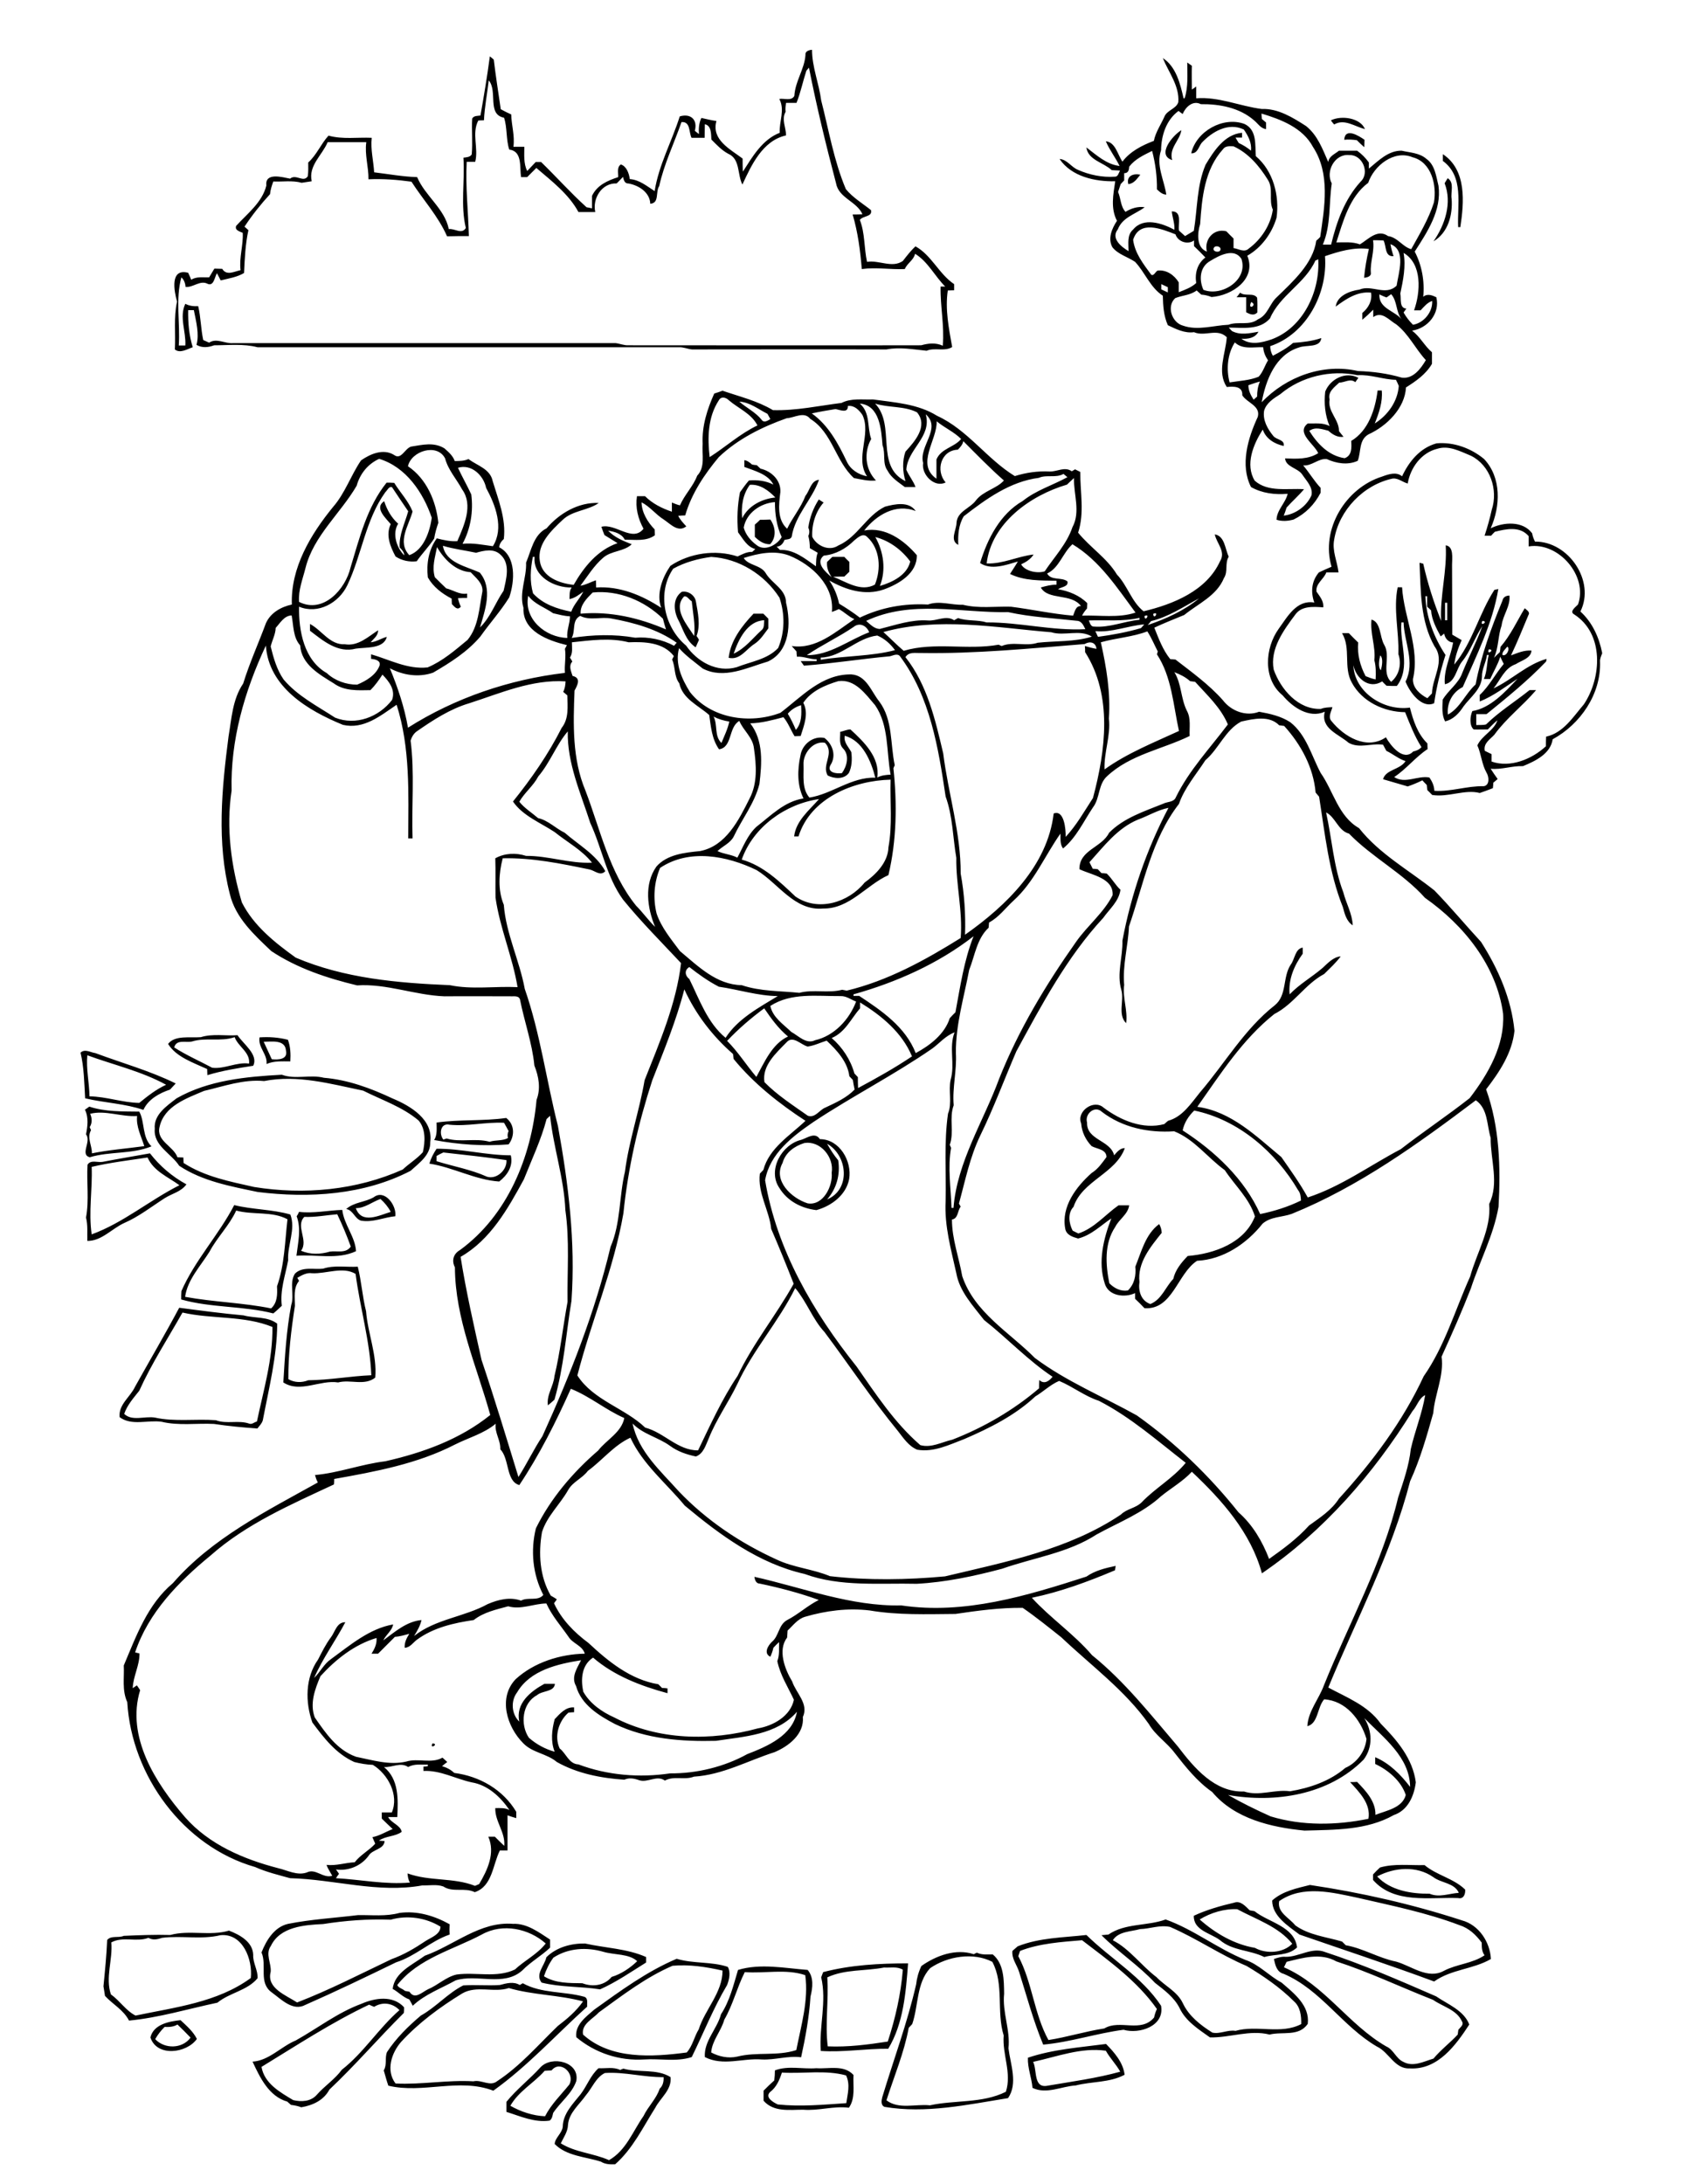 <?xml version="1.0" encoding="utf-8"?>
<!-- Generator: Adobe Illustrator 21.0.2, SVG Export Plug-In . SVG Version: 6.00 Build 0)  -->
<svg version="1.2" baseProfile="tiny" id="Layer_1" xmlns="http://www.w3.org/2000/svg" xmlns:xlink="http://www.w3.org/1999/xlink"
	 x="0px" y="0px" viewBox="0 0 782 1000" overflow="scroll" xml:space="preserve">
<path d="M713.3,958.3C713.7,958.7,713.7,958.7,713.3,958.3 M358.2,949c-1.1,3.4-2.5,6.7-5.4,8.9c-2.6,2.5,1.6,4.8,3.5,5.7
	c10.5,1.1,21,0.1,31.4-0.6c0.6-4.3,1.9-8.5-0.1-12.7C378.1,947.7,368,949.6,358.2,949 M355,948c6-2.3,12.7-0.5,19-1
	c5.7,0.4,12.6-1.7,17,3.1c-0.3,5,1,10.5-2.1,15c-7.1-0.9-13.9,1.5-21,0.9c-6.3,0-13.4,1.2-18.1-4.1c0-1.6,0-3.1,0-4.6
	c1.6-1.6,3.2-3.2,4.9-4.7C354.9,951,355,949.5,355,948 M268.4,959.4c-3,4.3-7.8,8-8.2,13.6c-0.1,3.1-2,5.7-3.3,8.4
	c6.7,4.2,14.9,4.5,22.1,7.7c7.8-4.4,10.9-13.2,15.8-20.2c2.1-4.4,5.9-7.9,7.4-12.5c1.5-1.4,1.9-3.3,1.8-5.3
	c-9,0.1-17.9-2.5-26.9-1.9C273,951.2,271.3,956,268.4,959.4 M274.2,947c3.3,0.2,6.8-0.7,9.9,0.8c0.4-0.2,1.1-0.5,1.5-0.6
	c7,2,15.3-0.1,21.6,3.9c0.6,5.8-4.6,9.4-7,14c-5.7,9-10.3,18.8-18.4,25.9c-2.3,0.1-4.6,0-6.5-1.2c-7.1-2.3-15.7-2.5-21.2-8.1
	c0.2-2.9,3.4-4.9,3.7-7.9c0.1-6,4.7-10.5,8.2-14.9C268.9,955.1,270.5,950.3,274.2,947 M252.7,948c-1.1,0.1-2.2,0.1-3.2,0.2
	c-5,5.7-11.9,9.3-15.7,16c4.7,2.7,10.4,4.6,15.9,4.8c2.8-5.5,7.3-9.8,11.1-14.5C263.6,949.3,256.6,943.1,252.7,948 M247.6,946.6
	c5.1-5.5,18.1-2.6,16.4,6.3c-2,5.8-7.3,9.6-10.6,14.6c-0.3,1.2-0.4,2.6-1.6,3.5c-6.9,1-13.4-2-19.8-4c0-1.6,0-3.1,0-4.6
	C236.7,956.6,242.6,952.1,247.6,946.6 M473.3,944.1c1.9,3.9,0,12.3,6.7,10.9c11.1-1.9,22.4-3.4,33.2-6.4c-1.9-3.4-4.7-6.2-6.6-9.6
	C495.3,937.4,484.3,941.7,473.3,944.1 M470.9,942.2c11.6-3.9,23.8-4.7,35.8-6.3c3.8,3.9,7.8,8.4,8.5,14.1c-6.9,3.7-15,3-22.4,4.9
	c-6.6,0.4-13.4,4.2-19.8,1.1C472.6,951.3,470.7,946.9,470.9,942.2 M75.4,928.1c-1.7,1.7-3.1,3.5-4.3,5.6c4.3,4.6,12.4,4.5,16.2-0.7
	c-2-2.1-4-4.1-6-6C79.5,928.1,77.4,928.2,75.4,928.1 M68.9,932.9c1.5-6,8.4-7.3,13.8-7.9c2.8,2.6,5.8,5.2,7.5,8.6
	C85.4,940.3,71.8,941.9,68.9,932.9 M171.4,918.9c-0.6-0.2-1.7-0.7-2.3-1c-17.1,8.1-33.1,18.6-49.3,28.5c1.3,7.6,8.5,11.6,14.5,15.2
	c3.7,0.9,8.1,0.7,10.8-2.4c3.6-4.1,8.3-7.1,11.5-11.5c10-7.8,16.8-18.9,26.4-27.3C179.8,917.1,175.2,916.5,171.4,918.9 M165.6,917.5
	c6.2-2.7,14.4-4,19.5,1.6c0,0.7,0,2-0.1,2.6c-11.6,11.5-22.2,23.9-34.1,35.1c-2.6,4.9-7.6,7.2-12.9,8.1c-1.5-0.6-3.1-0.9-4.7-1.1
	c-0.4-0.4-1.3-1.1-1.7-1.5c-8.4-2.4-12.5-11-15.9-18.3c7.6-0.5,13-6.9,19.8-9.7C145.5,928.7,154.7,921.5,165.6,917.5 M211.7,912.8
	c-10.1,6.2-19.8,13.3-27.9,22.1c-4.5,5.1-7.1,13.2-2.6,19.1c12,0.6,23.7-1.7,35.7-1c3.7-0.9,7.6,2.6,10.9-0.1
	c10.5-6.9,18.7-16.5,27.7-25.2c4.3-3.3,8.5-6.8,11.6-11.3c-11.2-3-23-2.9-34-6.1C226.3,912.6,218.3,908.9,211.7,912.8 M229,908.9
	c3-0.8,6.3-1.7,9.1,0c0.4-0.2,1.1-0.6,1.4-0.8c8.7,4.8,18.9,3.6,28.2,6.2c1.9,0.7,1.1,3,1.3,4.5c-14.3,12.9-27.2,27.2-43,38.5
	c-15.6-6-32.3,1.5-48.1-2.3c-0.8-2.3-1.4-4.6-2.1-7c1.6-2.6,0.4-5.8,1.5-8.4c4.2-6.4,9.7-11.8,15.5-16.7c7-3.9,12.3-10.2,19.4-13.8
	C217.9,908.7,223.4,909.3,229,908.9 M341.2,903c-3.6,7.1-5.4,14.9-9.4,21.8c-1.4,5.2-5.6,9.5-6,15c3.6,1.9,7.8,2.8,11.9,1.9
	c9.1-2.3,18.2-0.1,27.1-3c2.2-11.3,5.7-22.8,4.1-34.3C360.1,901.4,350.4,903.7,341.2,903 M338.1,902c10.3-3.1,21.4-0.8,31.9,0
	c2.9,3.4,2.3,8.2,1.3,12.2c-0.6,9.3-2.3,18.7-4.3,27.8c-6.1-0.8-11.9,1.3-18,1c-8.8-0.7-17.7,3.2-26.1-1.1
	c-0.5-7.3,5.6-12.8,7.4-19.6C334.3,916.2,336,909,338.1,902 M379,905.4c0.7,10.6-1.1,21.3,0.2,31.6c9.3,0.4,18.4-0.8,27.5-2.2
	c3.5-10.7,6-21.7,6.9-32.9c-2.6-1.6-5.8-0.8-8.6-1C396.3,902.6,387.2,901.6,379,905.4 M377.1,903c12.7-3.3,25.8-4,38.9-4
	c-1,13.2-2.1,27.6-9.1,39.1c-10.3-0.1-20.5,1.7-30.9,1c-0.8-11.3,2.8-22.6,0.2-33.7C376.4,904.7,376.9,903.6,377.1,903 M274.4,921.4
	c-2.7,3-8.2,5.4-7.3,10.2c12.7,11.5,31.7,10.3,47.5,8.2c2.7-3,3.4-7.2,5.5-10.6c2.9-9.2,10.9-16.8,10.9-26.9
	c-7.5-1.7-15.2-2.9-22.9-2.2C295.8,905.4,285.2,913.6,274.4,921.4 M272.2,920.2c12-8.6,24.1-17.5,37.8-23.3c7.5,2.3,16,1.2,23.4,3.7
	c1.4,2.3,0.7,5.8-0.3,8.3c-6.3,10.6-10.8,22-16.2,33c-7,2.3-14.6,0.6-21.8,1.1c-11.3,0.7-22.4-2.9-31.1-10.2
	C263.3,927.2,268.4,923.5,272.2,920.2 M426.1,901.2c-6.3,6.8-5.3,17.2-8.2,25.6c-0.4,0.4-1.2,1.3-1.6,1.7
	c-2.1,11.4-6.7,22.2-10.2,33.2c5.6,4.3,13.3,1.6,19.9,2.3c11.4-2.5,24-0.8,34.8-6.2c2.8-8.6-1.7-17-1-25.8
	c-3.4-11,0.3-23.4-5.2-33.7C445.9,893.8,434.1,895.7,426.1,901.2 M422.1,900.2c6.8-4.8,15.8-8.1,24-5.4c0.3-0.2,1-0.5,1.4-0.7
	c2.3,1.1,4.9,0.8,7.3,0.8c5.2,4.3,5.1,11.8,5.2,18c-0.9,8.5,2.9,16.5,2,25c0.9,7.4,4.4,16.1-0.2,22.8c-18.6,3-37.7,7.2-56.6,4
	c-1.8-0.8-1.4-3-1-4.5c5.2-17.2,11.5-34.1,15.5-51.6C420,905.8,420.8,902.9,422.1,900.2 M589.4,898.3c-0.4,0.8-0.8,1.7-1.2,2.5
	c18.5,8,29.5,26.2,46.8,36.2c3.5,1.5,4.5,5.6,7.9,7.1c4.5,2.5,9.4-0.2,13.8-1.5c3.3-4,7.6-7.2,11.1-11c0.1-0.6,0.2-1.7,0.3-2.2
	c0.9-1.2,2.7-2.3,1.6-3.9c-2.4-5.3-8.8-6.7-13.2-9.8c-14.8-5.8-29.2-12.7-44.3-17.6C605,894,596.7,896.5,589.4,898.3 M589,896
	c6.1,0.1,12-4.6,18-2.2c17.4,5.7,34.1,13,50.9,20.3c5.4,3.7,12.7,6.4,15.2,12.9c-6.2,9.5-14.4,20.8-27.2,20.1
	c-7,0.4-9.5-7.4-15.1-10c-15.8-9.2-25.6-26-42.7-33.3c-3.2-0.8-3.9-4-4.5-6.8C585.4,896.4,587.2,895.8,589,896 M253.5,896.4
	c-1.9,2.6-3.3,5.5-4.3,8.5c5.3,3.3,11.7,3.1,17.6,3.2c4.7,1.8,10.1,1.1,13.4-2.9c4.4-1.3,8.6-4.2,11.7-7.2
	c-3.7-3.5-10.5-2.8-15.5-4.3C268.8,891.5,260.4,891.9,253.5,896.4 M250.3,896.2c4.6-4.6,11.4-6.4,17.7-6.3c9.4,2.1,19.2,2.3,28,6.2
	c0,0.6,0,1.9,0,2.5c-6.9,4.3-13.7,9-21.1,12.3c-8.9-1.4-18-0.9-26.8-3.1C245.1,903.9,249.4,900.2,250.3,896.2 M467.3,893.3
	c-0.3,0.8-0.5,1.6-0.8,2.4c6.4,12,7.2,26.4,13.8,38.4c8.5-1.3,17-4,25.6-5.3c7.1-4.3,16.7,2.2,22.8-5c0.3-1.4,0.7-2.7,1.3-3.9
	c-9-12.8-22-22.1-34.3-31.5C486.3,889.2,476.3,889.8,467.3,893.3 M466.2,891.2c10-4,21-4,31.5-5.2c11.2,11,25.4,19.1,34.2,32.4
	c1.7,9.4-10,13.1-17.2,11c-12.3,1.6-24.4,5.7-36.8,6.8c-4.5-10.8-7.5-22.1-11-33.2c-1-3.3-3.5-6.1-3.1-9.7
	C464.7,892.5,465.4,891.9,466.2,891.2 M74.3,887.3c-2.1,0.7-4.3,1.2-6.3,0c-5.4,2.1-11.7-0.8-17,2.1c0.7,7.9-2.8,16.1-0.2,23.8
	c4.1,2.9,6.9,7.5,11.3,9.7c18.1-3.8,37.5-6,52.8-17.2c0.9-8.5-3.7-20.6-13.9-19.6C92.3,888.2,83.1,886.2,74.3,887.3 M78,886
	c8.8-2.4,18.2,0.6,26.9-2c4.9,1.9,10.9,5.1,11.1,11.1c-0.2,3.7,2.2,7,2,10.7c-4.7,5.7-12.8,6.6-18.4,11.2
	c-13.3,2.8-26.8,6.9-40.5,8.2c-2.5-4.9-7.4-7.4-11-11.3c-0.2-1.5-0.5-3-0.7-4.4c0.7-7.1,1.4-14.1,1.7-21.2c1.8-2.2,5.1-0.8,7.6-1.9
	C63.5,886.1,70.9,885.8,78,886 M220.7,885.8c-13.2,7-29.1,10.9-38.7,23.1c0.4,1.3,2.5,1.7,3.5,2.7c0.5,0.1,1.6,0.3,2.1,0.4
	c2.4,3.8,5.7,0.2,8.4-1.1c4.6-1.9,8.3-5.7,13.2-6.8c8.8-1.2,18.4,1.7,26.7-2.3c4.5-4.2,10.3-7,14.1-11.9
	C242.4,883.1,230.3,880.4,220.7,885.8 M194.6,895.5c13.5-4.8,25.3-15.8,40.4-14.6c6.4-0.3,11.9,3.9,17,7.2c0,1.2,0,2.5,0,3.7
	c-4,3.8-8.9,6.5-12.8,10.5c-8.5,7.5-20.7,1.4-30.5,4.5c-6.6,3.7-14,6.3-19.6,11.6c-0.5-1-1.1-2-1.6-2.9c-2.9-1-5-3.4-7.6-4.8
	C180.7,903.1,189.1,899.6,194.6,895.5 M522.3,883.3c-4.2,1.2-9.9,1-12.5,5.1c7.8,4.1,13,11.6,20,16.9c3.9,4.1,9.6,6.6,12.1,12
	c2.8,5.9,8.1,10,13.5,13.4c3.5,0.8,7-1.4,10.6-0.8c9.8-2.8,20.8,1.8,30.1-3.1c0.1-3.7-0.4-7.9-3.3-10.4c-6.4-6.4-14-11.6-21.7-16.2
	c-12.1-5.1-23-12.7-35.1-17.9C531.2,881.3,526.8,883.2,522.3,883.3 M507.8,885.8c7.7-5.3,17.7-3.8,26.2-6.9
	c12.9,4.6,23.8,13.4,36.5,18.5c6.3,2.1,10.8,7.3,16.6,10.4c5.7,4.9,13,10.5,12,18.9c-4.1,6-11.6,3.4-17.5,4.9
	c-9.1-2.3-18.2,1.5-27.3,1.3c-5.2-3.7-11.1-7.4-13.9-13.4c-2.5-5-7.1-8.3-11.3-11.6c-7.5-8-16.8-14.1-24.5-21.8
	C505.4,886,507,885.9,507.8,885.8 M179,879c-10.4-0.4-20.8,0.4-31,2c-8.5,0.4-19.7,1.2-23.9,10c-2.7,3.7,0.3,8-0.1,11.9
	c-2,7.5,7.1,10.7,12.1,14c14.8-5.7,28.9-13,43.2-19.8c5.6-2,10.7-5,15.6-8.3c2.6-1.7,6.8-3,6.9-6.6C195.2,878.1,186.7,876.8,179,879
	 M164,876.9c6.3-0.1,12.8,0.7,19-1c8.1-1.1,16,1.3,23,5.2c-0.1,1.5-0.1,3.1,0,4.7c-8.8,3-15.6,9.9-24.5,12.7
	c-13.8,6.7-27.5,13.3-41.6,19.5c-5.7,3.1-11-2.5-15.4-5.7c-6.2-4.4-2.1-12.3-4.7-18.3c2.2-5.6,5.9-11.7,12.2-13.1
	C142.6,878.8,153.4,878.2,164,876.9 M549.6,878.9c7.1,6.3,15.8,11.4,25.3,13c5.2,2.9,13,2.4,17.1-1.9c-6.4-7.9-16.5-11.1-25.2-15.8
	C561,873.9,554.6,875.8,549.6,878.9 M565.4,871.2c2.9-1.1,5.2,1.7,7.1,3.5c0.5,0.1,1.6,0.3,2.2,0.4c6.5,5.2,18.3,6.9,19.5,16.6
	c-4.2,4-9.9,2.9-15,4.4c-6.6-3.3-14.6-2.8-20.4-7.8c-4.3-3.2-12.1-4.4-11.9-11.1C552.7,874.5,559,872.7,565.4,871.2 M586,870.5
	c-1,5.2,4.6,7.6,7.4,11.1c6.2,4.5,14.3,5.3,21.4,7.4c0.4,0.4,1.3,1.3,1.7,1.7c8,1.4,15.1,5.9,23.1,7.5c7.1,2,14.5,8.3,21.9,4.2
	c5.9-3.1,13-3.3,18.6-7.1c-1.3-1.7-1.3-3.8-1.3-5.8c-2.7-3.6-5.8-6.6-10.2-8c-15-5.7-30.9-8.9-46.5-12.5
	C610.3,866.5,596.8,863,586,870.5 M582.8,870.2c4.8-4.3,11.3-5.6,17.3-7.1c23.5,3.5,46.9,8.8,69.6,16.2c7.8,2.1,12.9,9.9,13.3,17.7
	c-8,4.7-18.2,4.7-26,10.3c-20.5-7.6-41.2-14.4-61.7-21.5C590.2,881.9,582.8,877.4,582.8,870.2 M630.9,859.2c6,6.4,15.6,8,24,7.9
	c4.4,1.9,8.9-0.1,13.4-0.4c-2-4.6-8-4.4-11.7-7.2C649,854.2,638.8,855,630.9,859.2 M632.2,855.1c6.6-1.9,13.6-0.9,20.4-1.1
	c5.6,4.7,13.2,6,18.6,11.2c0.2,2-0.7,4.5-3.2,3.9c-13.1-0.5-29.3,2.8-39-8.3c0-0.6,0-1.9,0-2.5C630,857.2,631.1,856.1,632.2,855.1
	 M198.1,798.3C201.4,798.4,196.6,801.3,198.1,798.3 M193.3,732.3C193.7,732.7,193.7,732.7,193.3,732.3 M474.3,632.3
	C474.7,632.7,474.7,632.7,474.3,632.3 M83.6,601c-6.7,11.9-14.2,23.4-19.8,35.8c-2.6,3.3-5.5,6.5-6.9,10.6c3.6,3.5,9.5,0.9,14.1,1.7
	c9.1,2,18.6,0.5,27.9,1.2c5,1.9,10.4-0.2,15.4,1.6c1.2,0.4,2.3-0.8,3.4-1c3-14.3,7.3-28.6,7.1-43.3C111.9,602.3,97.2,604.1,83.6,601
	 M82.1,598.8c9.8,1.3,19.7,2.6,29.5,3.5c5.1,1.4,11,0.4,15.4,3.8c-0.1,15-3.8,29.5-6.6,44.2c-0.4,1.5-1.6,2.6-2.5,3.8
	c-6.6-0.5-13.3-1.1-19.9-2.1c-8-0.4-16.1,0.9-24-1c-6.3-0.9-13.7,2-19.2-2.1c-0.6-5.8,4.9-9.2,7.1-14
	C68.6,622.9,75.6,611,82.1,598.8 M143,583c-2.5-0.4-4.7,0.9-6.8,2.1c0.2,0.4,0.6,1.1,0.8,1.4c-2.7,3.3-1.9,7.5-1.9,11.4
	c-1.7,11.1-3.1,22.3-3,33.6c2.8,1.6,6.1,1.7,9.1,0.5c9.8-0.1,19.3-1.9,28.9-2.3c-0.6-15.7-5.2-31-7.2-46.4
	C157.1,579.8,149.5,583.3,143,583 M148,580.9c5.2-1.7,10.6-0.6,15.9-0.9c1.7,6.7,2.1,13.7,3.8,20.4c0.8,10.2,5.1,20,4.2,30.4
	c-5,3.9-11.3,0.7-17,2.2c-8.3-1.3-17.4,5-25.1,0c0.7-11.9,1.4-23.7,3.6-35.4c1.6-4.7-1-10.1,1.7-14.4
	C138.5,579.8,143.7,581.4,148,580.9 M139.4,557.2c-4.2,4.3,2.1,10.8-1.5,15.5c4.2,1.8,8.9,1.7,13.2,0.4c3.3-0.5,7.3,1,9.6-2.3
	c-1.8-5-3.9-10-6.2-14.8C149.5,556.4,144.5,557.4,139.4,557.2 M137,554.9c6.7,0.8,13.2-0.7,19.8-0.9c0.8,6.8,5.9,12.2,6.3,18.9
	c-8.5,4-18.2,1.4-27.3,2.1c0.7-6,2.3-12.2,0.1-18.1C136.3,556.4,136.8,555.4,137,554.9 M108.2,554.3c-3.1,6.8-8.7,12.2-12.2,18.8
	c-4.1,6.6-10.1,12.8-11.2,20.7c13,2.4,26.7,2.7,39.4,5.3c2.9-2.6,2.9-6.5,2.7-10.1c3.5-9.9,3.6-20.5,4.8-30.7
	C124.8,554.5,115.8,556.4,108.2,554.3 M107.3,551.8c8.5,2.1,17.3,1.9,25.7,4.3c2.6,6.7-1.4,13.9-1,21c-1.3,6.9-3.8,13.7-2.9,20.8
	c-1.3,1.2-2.5,2.4-3.9,3.5c-13.6-3.5-28.5-2.5-42.2-6.4c0-1.3,0-2.5,0.1-3.8C89.3,577,100.2,565.5,107.3,551.8 M163,553.2
	c2.7,7.5,10.7,3.3,16,1.7c-1.2-2.3-2.8-4.2-4.7-5.9C170.5,550.3,167.2,553.2,163,553.2 M171.2,548.2c5.1-3.9,10.6,3.9,9.9,8.7
	c-5.3,0.5-10.4,3-15.8,2c-2.9-1-3.5-4.8-6.7-5.3C162.2,550.4,167.3,550.5,171.2,548.2 M42,534.3c0.4,10.5-1.5,20.5,0,30.9
	c14.5-5.3,26.5-15.6,40.2-22.5c-5.2-3.8-11.8-6.4-14.6-12.7C59.1,531.3,50.5,532.3,42,534.3 M47,532c7.2-1.4,14.5-2.6,21.7-3.9
	c4.5,5.8,10.1,10.6,16.7,14.2c-2.4,3.4-6.6,4.2-9.9,6.3c-6.1,3.9-11.9,8.5-18.6,11.4c-5.7,2.6-10.4,8.3-16.9,8.2
	c-0.1-3.6,0.3-7.2-0.6-10.7c1.5-8,0.2-16.2,0.7-24.2C41.6,530.9,44.7,532.4,47,532 M203.1,527.7c-1.1,0.5-2.1,1-3.1,1.6
	c0,0.6,0,1.8,0,2.4c7.7,2.4,15.8,3.8,23.1,7.1c4.5,1.4,9.3-3.2,8.9-7.6C222.4,529.8,212.8,528.8,203.1,527.7 M200,526
	c11.4-0.1,22.6,3,34,3c1.2,5-1.6,9.1-5.3,12c-10.9-0.7-21.1-6.5-32-8.2C197.4,530.4,198.6,528.1,200,526 M378.9,523.7
	c1.5,2.7,3.2,5.3,5.1,7.6c1,6.5-0.7,12.9-5.1,17.9C389.8,544.7,388.4,529.1,378.9,523.7 M368.4,523.4c-4.4,1.4-8.6,4.3-9.9,9.1
	c-4.5,8.2,4.2,16.2,11.5,18.5c7.1,1.2,11.6-7.9,11-14C382.2,529.9,375.8,522.1,368.4,523.4 M367.1,521.9c2.8-0.9,6.3-3.7,8.5-0.3
	c9,0,14.8,10.1,13.4,18.3c-1.4,7.3-8.1,12.3-15,14.2c-6.8-0.8-13.3-4.1-17-10.2C351.5,535.8,358.1,524,367.1,521.9 M206,515
	c-4.2-1-5,4.2-2.9,6.8c0.4-0.1,1.1-0.4,1.5-0.5c6.4,1.9,13.2-0.3,19.7,1.5c2.7-0.9,5.8-0.3,8.4-1.7c-0.3-1.1-0.2-2.2,0.3-3.2
	c-0.7-1.3-1.4-2.6-2.1-3.8C222.4,513.7,214.3,515.8,206,515 M200,514c10.5-1.5,21.3-0.6,31.9-2.1c3.9,3,4,8.3,1.1,12.1
	c-11.3,0.9-23.1,0.1-34.1-2C200.4,519.6,200,516.7,200,514 M41.3,510c0.9,2,1,4.2-0.2,6.1c0.2,0.4,0.5,1.1,0.6,1.4
	c-2,3.5,0.5,7,0.4,10.6c7.9-1.6,16-2.2,24-3.3c-1.4-4.5-3.8-8.9-3.3-13.8C55.7,511.5,48.1,508.2,41.3,510 M38.9,508.1
	c0.5-0.3,1.5-1,2-1.4c7.2,2.4,15.2,2.2,22.9,2.3c2.6,4.6,1.2,11.7,5.6,15.9c-9.1,3.7-19,2.2-28.3,5c-4.6-1.3,0.9-7.2-1.7-10.5
	C40.1,515.9,40.7,511.7,38.9,508.1 M121,495c-9.4-0.9-18.5,2.4-27.5,4.5c-8,3.4-18.3,6.9-20.4,16.5c-1.6,6.5,6.3,8.7,8.2,13.9
	c0.7,0,2,0.1,2.7,0.1c0,0.6,0.1,1.9,0.1,2.5c9.7,6.3,21.2,8.5,32.3,11c22.8,3.7,46.9,1.5,68.1-8c3-2.8,6.5-4.9,9.2-7.9
	c1.1-4.7,1.4-10.6-1.9-14.5c-7.4-6.3-16.9-9.4-25.4-13.7C151.5,496.3,136.3,492,121,495 M80.9,502.9c14.6-8.3,31.8-9.9,48.2-10.8
	c6.2,2.3,13-0.2,19.3,1.4c11,0.9,21.5,4.8,31.5,9.5c8.2,3.4,18.7,9.7,17.2,20c0.2,5.9-5.1,9.5-9,13.1c-21.4,11.1-46.5,12.6-70,9.7
	c-12.4-2.6-25.3-4.9-36-12c-3.6-5.6-11.9-9.2-11.2-16.9C70.3,510.4,76.4,506.4,80.9,502.9 M40,483.2c-0.6,6.3,0.9,12.5,1,18.8
	c7.7,0.1,15.2,2.9,22.8,3c3.8-3.1,7.7-6.2,12.3-8.3C64.8,490.5,52,487.6,40,483.2 M36.9,482c2-1.9,4.5-0.1,6.8,0.2
	c12.3,4.6,25,8.1,36.8,13.9c-0.9,0.9-1.7,1.9-2.6,2.8c-4.8,1.6-10,4.4-12.2,9.3c-8.5-2.9-17.8-3.2-26.7-5.3
	C38.6,495.9,38.5,488.7,36.9,482 M120.8,477c1.2,2.7,2.5,5.3,3.7,8c2.9,0.3,7.5,0.2,6.5-4C130.6,475.9,124.4,477,120.8,477
	 M118.9,475c4.4-0.3,8.7,0,13,1.1c1.2,3.2,1.3,6.6,1.1,9.9c-3.7,0-7.5-0.3-10.9,1.2C122.6,482.7,118.1,479.6,118.9,475 M87.9,476.9
	c-2.9,0.6-7.1-1.1-8.1,2.7c5.6,3.6,11.6,6.2,17.4,9.3c5.7,0.7,11.1-2.7,16.9-1.9c0.6-5.2-5-7.7-6.6-12.1
	C101.1,477.1,94.3,474.9,87.9,476.9 M92,474.9c5.5-1.7,11.2-0.5,16.8-0.9c2.7,4.1,9.7,8.9,7.2,14c-7.1,1.1-14.1,2.2-21,4.3
	c0-0.7-0.1-2.1-0.1-2.8c-6.3-2.9-14.2-5.5-17.9-11.5C80.1,473.9,87.1,475.3,92,474.9 M142,285.7c5.5,2.9,9.1,9.7,16,9.3
	c6,1,10.6-3.4,15.2-6.4c0.1,2.4-2,3.8-3.4,5.5c2.6-0.2,4.8-1.8,7.4-2.5c-1.4,5.6-9.5,4.7-14.2,5.4c-8.2,2.2-15-3.6-21-8.2
	C142,288.1,142,286.5,142,285.7 M336.1,299.3c5.1-2.3,8.6-6.9,12.6-10.6c1.6-1.1,1.2-3.1,1.4-4.7
	C342.4,284.3,338.3,292.8,336.1,299.3 M345.2,281c1.5,0,3,0,4.5,0c0.8,0.8,1.5,1.5,2.3,2.3c0,1.5,0,2.9,0,4.4
	c-1.9,2.5-3.6,5.3-6.3,7.1c-3.9,2.4-6.6,7.6-11.9,6.4C334.7,293.2,340,286.5,345.2,281 M313.4,273.1c-5.3,5.6,1.4,13.1,4.6,18.1
	c0.6-5.4-0.6-10.6-1.1-15.9C315.7,274.7,314.8,272.7,313.4,273.1 M312.3,271c2.9-0.6,6,1.5,6.5,4.4c0.9,5.1,2.2,10.8,0.3,15.8
	c0.3,0.4,0.9,1.3,1.1,1.8c-0.5,1.1-1,2.3-1.5,3.4c-4.6-3-5.7-8.4-8.2-13C308.6,279.4,308.2,273.9,312.3,271 M348.2,238
	c1.6,0,3.1,0,4.7-0.1c2.4,3.4,2.9,8.1-0.1,11.3c-2.8,0.1-5.1-1.5-7-3.4c0-1.9,0-3.8,0-5.6C346.7,239.5,347.5,238.7,348.2,238
	 M673.3,220.3C673.7,220.7,673.7,220.7,673.3,220.3 M384.3,215.3C384.7,215.7,384.7,215.7,384.3,215.3 M179.3,204.3
	C179.7,204.7,179.7,204.7,179.3,204.3 M687.3,328.3C687.8,328.8,687.8,328.8,687.3,328.3 M665.3,305.3
	C665.8,305.8,665.8,305.8,665.3,305.3 M694.3,301.3C694.8,301.8,694.8,301.8,694.3,301.3 M632.3,300.1c-0.5,2-1.1,5.5,0.3,6.8
	C633.1,305,633.8,301.4,632.3,300.1 M682.1,297.3C680.6,300.3,685.3,297.5,682.1,297.3 M631.3,297.3
	C631.8,297.8,631.8,297.8,631.3,297.3 M690.5,296.1c-0.8,1.1-2.5,2.4-2.2,3.8C690.1,300.8,692,296.9,690.5,296.1 M691.3,294.3
	C691.8,294.8,691.8,294.8,691.3,294.3 M679.1,284.3C677.6,287.3,682.3,284.5,679.1,284.3 M662,276c0,2.7,0,5.3,0,8h1
	c0-2.7,0-5.3,0-8H662 M653,273c0.3,9.6,4,19,9.2,26.9c-2.3,7.2-4.1,14.6-5.2,22.1c-5.6,2.6-11.2-5-13.1-9.9c4.5-8.9-0.6-18-0.9-27.1
	H642c-0.9,9.6,4.5,20.6-2.1,29.1c-1.6,0-3.1,0-4.7-0.1c-0.7-0.7-1.4-1.3-2-2c-6.1,3.8-12-1.5-13.2-7.4c0.5,12.5,14.1,21.1,25.9,19.4
	c1.5,5.9,3.5,12,8,16.4c0,0.6,0.1,1.9,0.1,2.6c-5.6,3.7-9.7,9.1-15.3,12.8c5,3.3,10.7-0.8,16.1,0.2c1.3,1.8,2.2,3.8,2.3,6.1
	c7.6,0.5,15-2.3,22.6-2.1c2.8-0.4,2.5-4.3,1.3-6.2c-2.2-3.9-2.4-8.5-4.2-12.5c2.1-4.6,7.6-6.7,9.2-11.5c-1.6,1.3-3,2.8-4.4,4.2
	c-2.2,0-4.4,0.1-6.5,0c-2.1-1.9-1.6-6.1-0.6-8.4c8.3-1.4,14.9-8.6,20.7-14.8c-5.6,3.7-11,7.9-17.3,10.4c0-0.8,0-2.3,0-3
	c4.4-4.1,7.1-9.6,11-14.2c-0.6-1.1-1.1-2.2-1.6-3.3c-1.1,3.6-3.1,6.8-4.6,10.2c-0.7,0-2.2,0-2.9,0c1.5-3.5,1.3-7.4,2.2-11h-0.8
	c-0.4,3.4-2.4,6.5-2.3,10c-0.2,5.7-5.3,9.3-8.4,13.5c-2,3.1-4.7,6.1-8.5,6.9c-1.6-3.1-1.2-6.6-1.1-9.9c2.6-4.4,7.3-7.4,9-12.3
	c2.9-7.2,6.5-14.1,9.2-21.4c-3.5,5.1-5.3,11.3-9.3,16.2c-2.7,3.3-3,9.5-7.9,10.4c-0.6-6.6,2.7-12.7,3.8-19.1c-2.2-0.1-3.8-2-4.1-4.1
	c-0.4,0.3-1.2,1-1.6,1.3c-2-3.7-4.1-7.6-4.4-11.9c-0.4-0.4-1.3-1.3-1.8-1.7c0-1.6,0-3.2,0-4.8H653 M658.4,205.5
	c-7.3,1.8-12.3,8.7-13.5,15.9c-2.3-0.6-4.3-2.5-6.8-2.3c-13.4,2.8-24.7,14.5-26.9,28c-1,5.2,1.4,9.9,2,15c-1.9,0-3.8,0-5.6,0
	c-1.1,3.1-5,5.1-4.5,8.8c1.5,2.2,3.4,4.3,3.1,7.2c-4.4-0.3-9.9-0.8-12.8,3.3c-5.4,7.2-11.7,15.8-9.9,25.2c3.2,9,11.2,18.4,21.6,18
	c1.7-0.7,3.5-0.7,5.3-0.8c-0.5,2-2.1,4.4-0.5,6.3c5.8,7.2,16.2,13.5,25,7.5c2.2,3.9,8,11.2,12.5,6.5c1.5-0.3,2.8-0.9,3.8-2
	c-3.2-5-5.4-10.8-7.5-16c-9.7-0.1-19.7-4.8-24.4-13.5c-4-7.1-0.3-15.7-4.5-22.7c0.8,0,2.3,0,3.1,0c1.4,1.4,2.8,2.9,4.3,4.3
	c-0.5,5.4,0.9,10.7,3.4,15.4c1.5,0.6,3,1.2,4.6,1.5c0.1-2.9,0.2-5.9-0.6-8.8c0.7-6.1-2-12.3-1.3-18.6c4.4,1.2,3.7,7.9,5.8,11.5
	c3.2,5.3-1.4,12.7,3.2,17c3.7-3,4.9-8.3,3.3-12.7c0.4-10.2-2.4-20.5-0.3-30.6c0.5,0,1.5,0,2,0c0.9,14.1,8.3,27.9,5,42
	c-0.2,4.1,3.3,7.1,6.6,8.8c0.7-0.7,1.4-1.5,2.1-2.2c0.2-7.3,6.1-14.8,1.2-21.5c-6.6-11.6-6.3-25.4-6.9-38.3c0.4,0.1,1.3,0.3,1.7,0.4
	c2,8.9,4.8,17.7,8.2,26.2c-0.6-11.7,2.8-22.9,2.1-34.6c3.8,0.5,2.9,6,2.9,8.9c0,10.6,0.1,21.3,0.1,32c1.4,0.8,2.8,1.6,4.3,2.5
	c-1.6,3.6-2.9,7.3-3.4,11.2c8.4-10.1,11.3-23.2,18.4-34.2c0.5-0.1,1.4-0.3,1.8-0.4c-2.6,15.7-10,30.4-16.3,44.9
	c-4.7,2.3-7.4,7.4-6.8,12.6c5.6-3,8-9.6,12.7-13.8c2.5-13.3,7.2-26,12.3-38.4c0.3-1.6,1.7-2.3,3.2-2.3c0.5,4.9-3,8.9-3.6,13.7
	c-1.7,4.8-1.3,10.1-3.5,14.8c0.9-0.9,1.8-1.8,2.7-2.6c0.1-0.6,0.3-1.8,0.3-2.4c4.6-5.3,7.5-11.7,11.1-17.7c0.8,0.8,2.6,1.7,1.7,3.1
	c-2.6,6.2-5.1,12.4-8,18.5c3-1.1,6.1-2.5,9.4-2.2c-0.3,3.6-4.6,4.5-7.2,6.2c-5.2,1.8-7,7.2-10.2,11.1c8.4-3.9,15.3-11,24.3-13.5
	l-0.2,1.2c-8.1,8.5-17.9,16.5-27.3,24.1c-1.6,0-3.1,0-4.7,0c0,1.7,0,3.3,0,5c1.5-0.1,3,0.1,4.5-0.3c6-5.9,13.3-10.4,19.9-15.7
	c0.8,0,2.3,0,3,0c-6,7.1-13.6,12.8-19.1,20.4c-2,2.2-5.1,3.9-4.4,7.4c1,0.5,2,1,3.1,1.5c0,1.1,0,2.3,0,3.4c8.5,3,18.4-1,24.9-7
	c0-1.5,0-3,0.1-4.4c7.9-1.7,12.4-9.1,17.3-14.8c8.2-12.3,9.3-32.4-4.5-41.2c-2.3-1.3,0.8-3.4,1.8-4.5c4.7-13-8.9-28.8-22.6-26.6
	c0-1.6,0-3.1,0-4.7c-4-4.7-10.3-3.3-15.5-2c-0.4,0.4-1.3,1.3-1.7,1.8c-0.8,0-2.3,0-3,0c1.3-3.9,2.4-7.9,3.3-11.9
	c3-9.1-0.7-20.3-9.5-24.7C668.8,206.6,663.7,203.8,658.4,205.5 M642.3,218.1c3.2-6.8,8.2-13,15.8-15.1c7.8-0.7,15.8,2.2,21.8,7.2
	c8,8.5,7.5,21.6,3,31.7c5.9-2.9,14.7-3.5,19,2.3c0.2,1.3,0.7,2.6,1.3,3.8c15.2-0.2,27.8,18,20.8,32c5.5,5,8.6,11.9,10,19.1
	c-0.5,1.3-1.1,2.5-1,3.9c0.5,14.8-9,28.6-21.7,35.5c-1,6.7-8,10-13.6,12.3c-5-0.2-9.8,1.7-14.8,1.2c1,1.6,2.1,3.2,3.2,4.7
	c-0.5,0.4-1.5,1.3-2,1.7c0,0.6-0.1,1.9-0.2,2.5c-2,0.8-4,1.5-6,2.2c-6.8-1.8-14.5,2.1-21.8,0.9c-0.7-0.8-1.5-1.5-2.2-2.2
	c-0.1-0.6-0.2-1.8-0.3-2.4c-0.7-0.7-1.4-1.4-2-2.1c-2.2,1.1-4.4,2-6.7,2.8c-3.8-1.1-7.5-2.2-11.3-3.3c1.2-4.5,7.8-4.3,10.3-8.3
	c-3.2-1-5.8-3.3-8.8-4.7c-0.5-0.9-1-1.8-1.5-2.8c-5.3-0.8-10.9,1.9-15.8-0.9c-4.6-4-12.9-6.5-10.9-14.2c-7.2,3.2-14.8-2.1-19.3-7.5
	c-9.1-7.4-8.2-21.6-1.8-30.5c4-5.5,8.2-13.4,16.3-12c-1.7-4.8-1.3-9.8,2.1-13.8c1.9-0.9,3.9-1.8,5.8-2.6
	c-5.1-17.2,6.5-36.1,23.2-41.3C636.2,217.1,639.7,215.9,642.3,218.1 M175.9,809.1c6.9,5.6,6.5,14.9,6.1,22.9c-1.4,0-2.8,0-4.2,0
	c1.5,2.8,5.8,3.8,6.2,6.8c-3,2.2-7.3,1.8-10.4,4c0.6,0,1.9,0.2,2.6,0.2c-0.3,3.9-5.6,3.7-7.4,6.8c-3.4,4.6-9.2,7-14.9,6.2
	c0.4,0.5,1.1,1.5,1.4,2c-0.4,0.5-1.1,1.5-1.4,2c11.3,0.6,22.5,3,33.9,2c-0.8-1.3-1-2.8-1.1-4.2c10.1,3.7,21,1.8,30.9,5.7
	c0.5-0.2,1.4-0.6,1.9-0.8c3.8-6.4,7.5-14.2,4.2-21.7c0.7,0,2.2,0,3,0c1.4,1.4,2.8,2.8,4.3,4.2c0.6-6.2-4.3-11.2-4.1-17.3
	c2.2,0,4.5-0.2,6.5,0.9c-4.1-6-9.9-11.5-17.4-12.7c-7.3-1.6-14.3-5.6-22-5.2c0-0.5,0-1.5,0-2c0.5,0,1.5-0.1,2-0.2V808
	c-3,0.1-6.2-0.5-9,1.1C183.5,806.7,179.6,809.4,175.9,809.1 M625,786.7c3.7,5.9,4,13.3-0.3,19c-16,16.2-40.5,20-62.1,16.2
	c6.3,3.6,12.8,6.8,19.5,9.8c14.5,4.4,30.1,4.1,44.8,1.1c1.2-6.9-4.2-12.2-8.4-16.8c0.8,0,2.4,0,3.2-0.1c4,4.1,8.6,9,8.4,15.1
	c5-2,12.3-3.1,13.9-9.1c-2.1-6.4-8-11.4-14-14.2c0-0.8,0-2.3,0-3.1c6.6,2.8,11.7,8,16,13.6C645.8,804.5,633.8,795.7,625,786.7
	 M236.9,774.9c-3,3.9-2.6,10,1,13.4c-1.8-8.3,5.1-13.8,11.5-17.3c1.6,0,3.2,0,4.8,0c-0.3,3.8-5.7,3-8.2,5.2
	c-6.8,3.6-7.8,13.5-3.7,19.5c3.4,3,7.5,5.2,11.8,6.4c-1.9-4.8-1.3-10,0-14.9c2.4-2.5,5-5.7,8.9-5.4c0,0.5,0,1.6,0,2.2
	c-0.6,0-2,0.1-2.6,0.2c-4.5,3.9-6.6,10.9-4,16.4c3,2.3,4.2,7.1,8.6,7.3c13.3,5,28,6.2,42,4.1c12.2,0.1,24.8-3,35.3-8.8
	c9.3-3.6,20.8-8.5,22.8-19.4c-9.3,10.7-24.2,11.3-37.1,13.3c-15.7,0.4-32-0.8-46.3-7.7c-7.4-3.9-15.4-8.8-17.8-17.4
	c-2.4-4.1,0.5-8.2,2.3-11.8C255.6,761.9,242.9,764.7,236.9,774.9 M647.1,646.1c-18,28.9-40.8,55.1-69,74.3
	c-5.1-18.7-18.3-33.5-32.1-46.5c-4.1,4.4-9.4,7.4-14.1,11.2c-8.5,7.8-19.5,12-29.5,17.5c-13.1,8.5-28.8,10.6-43.3,15.7
	c-12.8,3.4-25.9,6.2-39.1,6.9c-17.2-0.4-35,1.5-51.4-4.5c-20.9-4.7-38.7-17.8-54.9-31.3c-8.4-10.2-19.2-18.8-24.9-31.1
	c-7.6,3.5-12.8,10.3-19.5,15.2c-2.6,3.5-7,5-9.1,8.9c-3.7,6.5-9.6,11.8-11.9,19.1c-1.7,9.7-1.1,20.3,4,29.1c0.9,0.5,1.9,1.1,2.8,1.7
	c-0.3,0.5-0.9,1.3-1.3,1.8c3.4,7.4,9.3,13.4,15.8,18.2c9.1,8.5,19.3,16.8,32,18.9c0.4,0.4,1.3,1.3,1.7,1.7c0.6,0,1.9,0.1,2.5,0.2
	c0,0.5,0,1.6,0,2.2c-12.2-3.3-24.5-8-34.1-16.3c-5.3,3.4-5.7,10-4.5,15.6c3.1,5.5,8.6,9.3,14.2,11.8c20.1,10.5,44.2,10.9,65.8,5
	c7.1-1.2,14.9-5.6,16.5-13.1c-2.7-5.8-6.3-11.3-7.6-17.7c1.1-2.8,0.7-5.8,0.8-8.7c-0.9,0.8-1.8,1.7-2.6,2.6
	c-0.3,1.4-0.8,2.8-1.4,4.1c-3.2-1.5-1.1-5.1,0.7-6.8c3.3-2.7,3-7.8,7-10c5.1-2.6,9.3-6.6,14.5-9.2c-8.8-3.2-18-5.6-27.1-7.5
	c-1.7,0-2.2-1.8-2.4-3.1c22.3,5,44.2,13.6,67.3,13.1c28.9,4.3,57.5-4.4,84.8-13.2c4-2.8,8.7-3.9,13.4-4.9c-0.1,0.5-0.2,1.5-0.3,2
	c-12.3,5.2-25,9.9-38.1,12.6c8.5,9.3,19.3,16.6,27.6,26.3c15,12.1,26.9,27.3,39.3,41.8c7.4,9.7,16.9,21.1,30.3,20.6
	c7,2.3,14-1.1,21.1-0.1c9-1.5,18.2-4.6,25.3-10.7c5.3-2.3,9.2-7.6,9.7-13.3c-2.7-8.9-9.5-17.5-19.4-18.1c-3.2,3.7-2.7,11.1-7.7,12.3
	c0.4-6.9,5.3-12.4,7.6-18.7c11.5-28.6,26.8-55.8,34-86c2.4-7.3,5-14.6,5.8-22.2c1.9-8.3,5.2-16.3,6.6-24.7
	C650,640.2,649.2,643.8,647.1,646.1 M261.5,635.9c-6.8,15.2-14.4,30.3-23.6,44.1c-6.2-1.8-4.4-11.9-8.7-16.4
	c0.2-4.1-2.7-7.6-2.1-11.7c-5.4,4.5-12.4,6.4-18.6,9.5c-17.3,8.9-36.4,12.4-55.4,15.8c0,0.6,0,1.9-0.1,2.5
	c-19.7,9.2-40.1,18-56.6,32.6c-14.5,11.9-28.4,26-34.5,44.3c0.5,0.1,1.5,0.4,2,0.5c0.1,5.4-2.9,10.4-3.1,15.9c0.5-0.3,1.4-1,1.9-1.3
	c0.4,0.5,1.1,1.6,1.5,2.2c-6.5,21.3,7,42.5,20.6,58.2c11,12.5,26.8,19.2,42.6,23.3c4.3,1,8.7,3.5,13.1,2c4.1-2.1,7.4,2.8,11.7,1.5
	c-0.9-1.7-2-3.2-2.6-5c4.4,0.5,8.6-1,12.9-1.2c2.6-3.4,6.6-5.4,9.4-8.5c-0.4-1-0.9-2-1.3-3c3.3-0.6,6.2-2.5,9.3-3.7
	c-1.7-1.6-3.4-3.2-5-4.8c0-0.7,0-2.1,0-2.8c1.5,0,3.1,0,4.6,0c3.4-8-1.8-17.6-8.7-21.8c-2.9-0.1-5.7-0.6-8.5-1.3
	c-8.4-3.8-13.9-11-19.2-18.1c-3.3-9.3-3.3-20.5,2.6-28.8c1.8-3.5,3.5-7,5.9-10.2c1.9-2.5,2.7-7,6.6-6.9
	c-4.5,8.5-10.4,16.6-14.3,25.5c2.8-2.7,4.5-6.4,7.7-8.6c8.8-6.4,17.6-14,28.5-15.9c-0.5,2.9-3.3,4.7-4.5,7.3
	c5.3-3.9,10.7-8.7,17.5-9.3c-0.6,2.7-2,5-3.4,7.3c9.8-7.8,23-8.7,33.7-14.6c4.9-2.1,10.2-3.4,15.3-1.6c3.2-1.8,7.7,0.4,10.2-2.6
	c-4.9-9.4-5.9-20.4-3.4-30.5c6.8-13.8,17-25.7,28.5-35.6c3.9-5,10.7-8.3,12-14.9C277.5,645.6,270.3,639.4,261.5,635.9 M364.3,589.8
	c-7.6,15.4-19.3,28.3-26.5,43.9c-4.1,8.5-9.6,16.1-13.1,24.9c-1.4,3.1-2.4,7-5.9,8.3c-4.3-0.9-8.4-2.3-11.9-4.9
	c-5.4-3.9-12.4-5.3-17.1-10.2c2.6,12.8,12.9,21.8,21.2,31.1c12.7,13.3,28.1,23.6,44.8,31.2c7.8,3.7,16.5,4.3,24.4,7.6
	c17.4,2,35.3,1.7,52.7,0.1c27.7-6.6,56.6-12.2,80.6-28.3c2.7-2.7,6.8-2.9,9.5-5.6c6.3-6.6,14.4-11,20.2-18.1
	c-12.9-10-25.2-20.9-39.8-28.4c-6.5-2.1-11.9-6.5-18.2-9.1c-4,1.7-7.2,4.9-10.9,7.1c-9.3,8.7-20.9,14.5-32.5,19.5
	c-6.9,2.6-14,6.2-21.6,4.9c-3.9-1.6-6.3-5.3-8.8-8.5c-12-14.6-22.4-30.3-33.7-45.4C372.3,604.1,369.6,596.1,364.3,589.8
	 M547.1,508.5c-2.6,2.5-4.6,5.6-5.3,9.1c14.7,9.5,28.3,22.2,35.5,38.3c6.4-1.3,12.8-3.3,18.7-6.2c-0.1-1.6-0.2-3.4-1.3-4.7
	C584.5,527.6,567.4,512.7,547.1,508.5 M498,514c-0.3,8.1,10.7,8,12.4,15c1.3-1.5,2.7-3.3,4.9-3.3c-4.2,11.7-19.5,14.9-23.5,26.9
	c-2.8,2.9-2.1,7.6-0.4,10.9c0.9,0.4,1.7,0.9,2.6,1.3c7.3-2.4,12.3-8.6,18.4-12.9c1.6,0,3.3,0,4.9,0c-0.6,4.2-4.6,6.3-6.4,9.9
	c-5.1,7.6-4.4,17.3-2.7,25.8c2.3,2.3,5.2,3.8,8.5,3.3c3-2.9,3.8-6.9,3.4-10.9c2.8-6.8,4.6-14.8,10.9-19.5c0.8,1.2,1.1,2.6,1.2,4
	C527,571,521,578.2,522,587c-0.6,4.1,0.7,8.6,5,10.1c5.2-2.1,6.9-7.8,10.5-11.5c0.9-4.1,3.7-7.5,6.6-10.5c12.1-1,26-5.9,30.8-18.1
	c-2.5-8.2-9.2-14.2-13.8-21.2c-7.9-5.7-13.9-14.1-23.2-17.8c-11.7,0.8-23.7-1.7-33.1-8.9C501.6,506,496.8,510,498,514 M360.3,477.3
	c-4.8,4.9-11.3,10.7-10.1,18.2c5.9,6,13.1,10.6,19.9,15.4c3.5,1.1,5.2-2.7,8.1-3.8c4.7-2.2,9.6-4.4,13.3-8.2c-0.3-1.5-0.6-3-0.8-4.4
	c-0.4-0.4-1.2-1.3-1.6-1.7c-0.8-6.6-5.7-11.9-10.4-16.3c-2.9,0.9-5.7,2.3-8.7,2.7C366.9,478.4,363.2,473.9,360.3,477.3 M427.1,480.1
	c-17.5,12.1-36.6,21.8-54.4,33.6c-9.6,6.6-20,14.4-22.2,26.7c5.3,31.8,22,60.4,41.9,85.3c8.8,12.6,17.4,25.8,29.2,36
	c5.1,1.4,9.8-1.4,14.7-2.5c14.4-5.6,28-13.5,39.7-23.5c0-1.3,0-2.5,0.1-3.8c2.3,2.1,4.5,0.5,6.1-1.5c-11.3-7.5-20.7-17.6-31.4-26
	c-5.1-6.6-11.2-13-12.7-21.4c-2.4-10.9-5.5-21.7-4.9-33c0.3-13.4-0.8-26.9,1.1-40.1c2-4.9,0.1-10.4,1.2-15.5
	c2.1-7.1-0.9-14.8,1.8-21.7C433.1,474.3,430.4,477.7,427.1,480.1 M333.1,476.6c5,5,8.8,11.1,13.4,16.5c3.7-6.7,7.2-15.1,14.5-18.5
	c-4.4-3.6-7.7-8.2-10.9-12.9C344,466.2,338.3,471.1,333.1,476.6 M394,459c0,0.7,0,2,0,2.7c-4.1,4.7-6.8,11-13,13.6
	c4.9,4.2,8.7,10,10.4,16.2c0.4,0.4,1.2,1.3,1.6,1.7c0,1.7,0,3.3,0.1,5c8.4-4.5,16.8-9.2,24.7-14.5C413.2,472.7,403.9,465.1,394,459
	 M352.9,460.6c1.1,5.3,6,8.4,9.6,11.9c3.3,1.8,6.9,5.8,10.9,3.8c8.8-2,15.7-9.5,18.8-17.7c-2.4-0.9-4.5-2.6-7.1-2.5
	C374.2,456.2,362.5,454.4,352.9,460.6 M298.8,494.7c-6.4,19.7-11.1,40.1-13.2,60.8c-4.4,25.5-14.7,49.4-21.1,74.3
	c7.3,11.4,21.7,14.9,31.1,23.9c8.6,2.2,14.9,10.5,24.2,10.4c5.6-11.6,10.9-23.4,18.1-34.1c7.1-14.9,17.7-27.8,25.7-42.2
	c-3.3-8.4-6.7-16.8-10.3-25.1c-0.9-8.6-6.3-16.4-5.2-25.3c0.4-0.4,1.2-1.3,1.6-1.7c2.7-10.1,12.3-15.8,19.3-22.5
	c-11.7-7.6-23.8-17.1-32.9-28.3c-0.1-0.6-0.2-1.8-0.3-2.3c-9.4-8.2-17.1-18.2-22.3-29.6C309.9,467.1,304.2,480.9,298.8,494.7
	 M315.8,448.3c4.6,9.3,8.3,20.1,16.6,26.9c5.6-8.7,15.2-13.8,23.9-19.1c-9.1-0.1-18-3-27-4.3c-4.8-2.5-9.2-5.6-13.5-9
	C313.4,444.2,313.8,446.8,315.8,448.3 M391,455.3l0,0.7c0.7,0,2,0,2.6,0c10.3,6.8,21.2,14.2,25.9,26.2c6.5-3.5,13.3-8.7,15.6-16
	c0.8-0.9,1.7-1.8,2.6-2.7c2.2-11.7,3.9-23.7,8.3-34.8C429.8,441.3,410.6,449.8,391,455.3 M365.8,383c-0.5,0-1.5,0-2,0
	c0.8-7.1,6.9-12,11.4-17.1c-15.4,2.2-30.2,12.8-35.4,27.7c9.8,2.7,17.4,10.1,24.6,16.9c10.3,7.1,24.3,2.8,31.7-6.4
	c5.3-3.8,10.7-9.3,10.9-16.1c1.9-10.2,0.7-20.7,1-31C391,357.4,371.3,365.4,365.8,383 M387,336.9c-0.6,3,1.7,5,3,7.5
	c0.4,3.2,0.3,6.6-1.1,9.5c-2.3,3.1-6.7,2.7-9.7,1.2c-3-4.9,3.4-10.2-1.3-15c-5.4-1-10.1,4.9-9.8,10c0.2,5.1-0.9,10.9,2.7,15.1
	c10.3-1.6,19.3-9.5,30.2-9.1C399,348.3,395.1,339.1,387,336.9 M246.6,355.5c-2.3,4.4-6.3,7.4-8.7,11.6c2.4,3,5.7,5,8.6,7.5
	c4.6,1,8,4.7,12.2,6.7c6.4,5.6,14.3,9.9,18.6,17.6c-2.3,2.5-4.8-0.3-7.3-0.8c-13.1-2.7-26.2-5.4-39.7-5.1
	c-1.8,6.9-2.3,14.6,0.5,21.3c1,13.2,7.2,25.5,9.6,38.5c7.1,20.4,9.9,41.9,15.2,62.8c4.8,26.4,8.1,53.1,6.2,80
	c-2.5,15.1-3.5,30.5-7.8,45.3c-1,0.9-2,1.8-3,2.6c-0.7-4.8,2.6-8.8,3-13.4c2.7-11.2,3.9-22.7,6-34c-0.2-14.1,1-28-1-42
	c-0.6-14.6-5.5-28.7-7-43.2c-0.4,0.4-1.2,1.1-1.6,1.5c-2.5,9.5-6.8,18.5-10.4,27.6c-7.3,13.4-15.3,27.7-29,35.5
	c2.5,15.8,6.1,31.5,9.6,47.2c6,17.8,11.4,35.7,16.9,53.6c3.9-6.1,7-12.7,11-18.7c12.7-28,24.1-56.8,31.2-86.7
	c4.7-10.8,3.9-23.2,6.6-34.4c1.8-14.1,6.6-27.8,9-41.9c6.9-17.4,14.5-35,16.7-53.6c-9-9.6-18.3-18.9-26.6-29.1
	c-7.6-10.5-9.6-23.5-15-35.1c-4.4-13.7-10.6-27.3-10.3-41.9C254.8,341.1,252,349.2,246.6,355.5 M568.6,330.4
	c-7.3,3.9-10.2,12.4-16.4,17.7c-4.2,6.5-9.6,12.7-12.1,20c-12.6,16.2-16.3,37.1-22.9,56.1c-0.4,9-3,17.7-2.2,26.8
	c-0.8,5.9,1.7,11.6,0.9,17.5c-4-4-0.8-10.3-2.2-15.2c-2.2-7.5,0.7-15,0.5-22.6c4-21.2,11.1-41.8,21.1-60.8c-5,1-9.3,3.7-14,5.4
	c-9.4,3.9-15.6,12.2-22.2,19.5c0.5,1,1,2,1.5,3c0.6,0,1.7,0.1,2.3,0.2c0.4,0.5,1.3,1.3,1.7,1.8c0.6,0,1.8,0.1,2.4,0.2
	c2.4,2.2,3.9,5.2,6.3,7.4c-0.7,5.3-5,8.8-7.9,12.9c-16.6,17.9-28.2,39.8-39.8,61.1c-5.5,12.8-10.4,26-16.5,38.5
	c-4.8,9.9-6.9,20.7-9.8,31.2c0.2,0.4,0.6,1.1,0.8,1.4c-1.5,1.9-1.1,5.5-4,5.9c0,8.9,3.2,17.3,4.7,25.9c5.6,16.7,21.6,25.7,33.3,37.5
	c14.3,10.7,31.1,17.6,46.7,26.3c17.6,12.5,33.2,27.6,46.6,44.4c6.5,5.7,10.9,13.3,14,21.3c6.5-4.6,12.9-9.3,18.3-15.3
	c5-3.6,10.3-7,13.7-12.3c15.3-16.8,29.2-35.3,38.8-56c9.7-13.9,14.4-30.4,21.3-45.7c3-10.9,9.8-21.9,8.7-33.2
	c4.7-9.5,0.6-20.1,0.7-30.3c-1.8-5.9-1.2-13.3-6.8-17.2c-26.4,19.9-53.5,39.5-84.3,52c-4.4,1.6-9.6,1.2-13.4,4.5
	c-7.3,9.2-18,16.4-30,17c-9,5.8-11.2,22.6-24.1,21.7c-1.4-1.5-2.8-2.9-4.3-4.3c0-0.7,0-2,0-2.6c-4.7,2.2-12.2,1.4-13.9-4.4
	c-3.2-9.9-0.6-20.4,3-29.8c-4.9,3.3-9.2,7.7-15.2,9.2c-2.5-0.7-5.4-1.6-5.9-4.5c-1.9-10.1,5-19.2,12.1-25.5c2.9-1.8,4.8-4.6,6.8-7.3
	c0-3.6-4.5-3.7-6.8-5c-2.7-2.8-4.5-6.4-4.8-10.4c-2.3-5.5,5.8-11.3,10.3-7.2c7.9,5.9,18.1,10.1,27.8,7.5c0.4-0.4,1.3-1.2,1.7-1.5
	c6.7-1.8,10.6-8.1,14.7-13.1c11.4-13.3,20.3-28.9,34.2-39.8c5.7-4.6,3.5-12.9,7.3-18.6c1.9-2.5,2-7.3,5.5-7.8c0,0.7,0,2.1,0,2.8
	c-3.9,5.3-6.7,11.9-6,18.6c4.5-4.7,10.2-7.9,15.1-12.1c2.4-2.2,4.9-5,8.3-5.3c-2.2,3-5,5.5-7.6,8.1c-8.7,4.6-13.9,13.8-22.8,18.3
	c-14.6,11.6-24.7,27.5-35.3,42.5c15.6,2.1,27,13.5,38.5,23c4.2,6,8.5,12,12.1,18.5c15.3-5,28.5-14.7,42.6-22.1
	c10.3-8,21.3-15.3,31.6-23.4c8.5-11.1,16.1-24.2,15.3-38.6c-3-22.1-18-40.6-35.8-53.1c-10.2-11.4-24.2-18.5-34.8-29.4
	c-5-1.3-6.2-7.6-10.5-9.7c2.7,12.1,3.4,24.8,7.9,36.6c1.3,5.1,4.1,9.8,4.3,15.1c-2.8-1.8-3.7-5.2-4.5-8.3
	c-6.5-16.2-8.2-33.6-10.9-50.6c-0.4-0.5-1.2-1.4-1.6-1.9c-1-11.5-6.7-22-14.4-30.5c-0.6-0.1-1.7-0.2-2.3-0.3
	C581.5,327.5,574.4,329.1,568.6,330.4 M326.9,328.1c2,3.9,0.2,8.8,3.6,12.1c1.3-3.2,2.9-6.4,3.6-9.8
	C331.6,330,329.1,329.3,326.9,328.1 M360.9,326.8c1.4,2.3,2.6,4.8,3.7,7.4c2.8-3.2,2.6-7.4,2.4-11.3
	C364.6,323.6,362.5,324.9,360.9,326.8 M368,321.8c2.6,4.9,0.3,10.4-1.2,15.2c-0.7,0-2.1,0.1-2.8,0.1c-1.8-2.9-2.9-6.1-5.1-8.7
	c-5,1.3-10,2.7-15.2,2.8c6.2,8,5.3,18.5,4.2,27.8c-2.2,8.8-8,16-11.8,24.1c-1.6,3-5,4.3-7.4,6.6c2.9,1.4,6.2,1.5,9.1,3
	c2.6-4.8,4.6-10.3,8.7-14.1c6.6-5.1,12.9-11.7,21.6-13c-3-6.1-2.8-13.2-1.4-19.7c0.8-5.1,5.8-9.1,11-8c3.9,3,5.5,8.3,2.7,12.5
	c-1.7,3.4,3,4,5.3,3.6c2.3-3.2,3.6-8.2,0.5-11.3c-2-2.1-1.2-5-1.3-7.6c1.6-0.3,3.1-1.1,4.7-1.1c6.2,5.7,13.6,12.8,12.3,22
	c1.9-1,4-1.2,6.1-1.3c-2-10.6-0.7-22.5-7.1-31.8c-4.4-5.1-9.2-12.1-16.9-11C378,313.7,371.6,316.4,368,321.8 M538,307.8
	c3.3,5.3,2.9,12,5.7,17.6c2,3.6,1.1,7.7,1.3,11.6c-12.5,6.1-27.2,8.5-37.7,18.3c-4.3,3.7-3.3,10.1-6.6,14.4
	c-4.3,6.4-7.6,13.8-13.7,18.8c-1.5-2-1.1-4.5-1.2-6.8c-7.2,10.2-12.1,22.2-21.5,30.7c-3.7,3.4-6.7,7.6-11.2,10
	c0,0.6-0.2,1.8-0.2,2.4c-5.4,5-6.3,12.8-8.9,19.3c-2.4,12.6-6.2,25.1-6.1,38c0.5,8.1-1.7,15.9-1,24c-2.2,5.8,0.3,12.3-1.8,18.1
	c0.2,0.4,0.5,1.1,0.6,1.4c-1.6,9-0.1,18.3,0.2,27.5h0.9c1.7-21.2,13.7-39.5,20.9-59.1c8.9-22.4,21.4-43.1,35.3-62.8
	c5.2-7.4,12.6-13.2,16.7-21.3c0.5-7.9-9.6-9.2-15.2-11.9c-0.1-8.9,10.2-9.8,13.6-16.7c6.7-6.8,16.1-9.8,24.8-13.3
	c1.9-1,4.9-0.6,5.8-3c6.1-12.4,15.6-22.4,23.8-33.3c-3.3-7.8-9.5-13.4-15-19.5c-0.6-0.1-1.7-0.2-2.3-0.3
	C543.2,310.1,540.7,308.8,538,307.8 M106.1,362c-2.6,17.1-0.2,34.7,4.7,51.2c5.4,10.7,15.1,18.4,24.7,25.3
	c22.3,9.5,46.7,11.6,70.6,12.6c10.1,2.1,20.7,0.4,31,0.9C234.8,438.1,229,425,227,411c-0.1-6,0.1-12-0.1-18
	c4.3-2.4,9.5-2.6,14.1-1.1c10.2-0.1,19.9,3.6,30.2,3.1c-4.7-5.9-11.4-9.4-17.1-14c-6.5-4.3-14.7-7.5-19.1-14
	c8.3-10.3,16.2-21.6,22.3-33.7c3.4-4.3,2.7-9.8,2.6-14.9c-0.5-0.4-1.4-1.2-1.9-1.6c0.8-1.5,1-3.1,1.1-4.8c-15.4-1-29.8,5.4-44.1,10
	c-8.8,2.6-16.6,7.7-24.1,12.9c-1.4,1-2.3,2.6-2.8,4.2c1.9,14.7,0.4,29.9,0.9,44.8c-0.5,0-1.5,0-2,0c0.1-20.6,1-41.4-5.3-61.2
	c-7.4,5-15,11.4-24.6,9.2c-15.9-6.5-34-17.2-35.3-36.3C112,316.5,105.5,339,106.1,362 M496.9,294.9c-24.9,2-49.8,4.5-74.9,4.1
	c-2.5,0.1-5.6-0.7-7.2,1.9c10,12.6,13.7,28.8,17.3,44.1c2.3,18.4,8.1,36.4,8,55c1.7,9.3,2.3,18.6,2,28
	c18.9-13.3,37.8-31.6,40.6-55.5c4.8-1.9,5.6,7.2,5.5,10.7c5-5.4,8.6-11.8,12.5-17.8c5.8-21.7,9.1-46.9-3.6-66.8c0-0.7,0-2.1-0.1-2.8
	c1.7,0.5,3.5,1,5.3,1.3C502,294,499.2,293.5,496.9,294.9 M262,294.1c0,2.4,0.5,4.9-0.9,7c0.3,0.4,0.8,1.3,1.1,1.8
	c-1.8,2-0.6,4.4,0.1,6.6c4,0.9,2.3,4.2,0.9,6.7c-0.6,15.4-1.1,31.3,5,45.8c6.8,17.8,10.9,37.5,23.2,52.7c3.1,3.1,5.6,6.7,8.7,9.7
	c-3.6-8.7-5.1-19.5,0.6-27.6c4.9-5.6,13-6.4,20-7.1c11.9-2.3,17.8-14.3,22.7-24.1c3.7-7,3.1-15.3,2-22.9c-0.5-5.1-4.9-8.2-6.7-12.6
	c-5.1,2.9-3.1,12.1-9.3,13c-3.3-4.7-3.7-10.3-4.5-15.7c-5-4.4-12.2-7.4-13.7-14.5c-2.5-3.3-1.7-7.4-3.3-10.9
	c0.2-0.4,0.6-1.2,0.8-1.6c-4.9-6.3-13.4-6.6-20.7-6.3C279.5,291.9,270.6,293.2,262,294.1 M376,301.1l0,1c11.3-1.9,22.9-1.5,34-4.4
	c-2.1-2.9-4.8-5.3-8.1-6.7C392.4,292.1,385.6,300.9,376,301.1 M504.3,294.1c2.6,11.5,4.5,23.1,3.7,34.9c0.9,7.9-2.3,15.4-2,23.3
	c10.5-7.5,22.4-12.2,34.1-17.6c-2.6-11.8-3.3-24.8-10.1-35.1c0.1-0.3,0.3-1,0.4-1.3c-1.6-3.1-2.9-6.3-4.8-9.2
	C518.8,291.7,511.3,292.1,504.3,294.1 M501.8,289c0.4,0.9,0.8,1.7,1.2,2.6c6.6-0.9,13.2-2.1,19.7-4c0.4-0.4,1.1-1.3,1.5-1.7
	C516.7,286.5,509.4,289.7,501.8,289 M391,287.1c-6.9,4.7-14.5,8.2-21.4,12.9c10.6,0.1,19.1-6.9,28.6-10.5
	C397,286.5,393.8,284.8,391,287.1 M404.7,289.4c3.1,2.8,6.1,5.9,9.3,8.6c14.1-4.2,29.2-0.2,43.5-2.8c0.3,0.2,1.1,0.5,1.4,0.6
	c5.2-2.2,11.2,0.3,16.5-1.5c8.2-0.9,16.9-0.3,24.8-2.8c-5.5-3.5-12.6-0.1-18.6-2C456.2,287.4,430,282.4,404.7,289.4 M498.8,284.1
	c0.5,1,0.8,2.9,2.4,2.8c7.1,0.6,13.9-2.5,20.8-3.1l0-0.9C514.4,284.7,506.5,283.8,498.8,284.1 M524.3,282.1
	C524.4,285.3,527.3,280.6,524.3,282.1 M261.9,292.1c9.6-1.5,19.5-1.8,29.1-0.1c6.1-0.5,12.4,0.8,17.8,3.7c0.3-0.4,0.9-1.1,1.2-1.4
	c-8.8-6.2-19.5-9.2-30-11.1c-4.7-0.9-9.9,1.1-14.2-1.2C261.8,284.1,263.8,288.8,261.9,292.1 M126.3,287.5c-0.1,3-1.6,5.6-2.3,8.5
	c1.3,5.3,2.8,10.6,5.9,15.1c6.4,7.6,15.5,12.2,23.6,17.5c9.5,3.8,20.1-0.3,26.1-8.1c1.7-4.6-1.4-8.5-4.4-11.6
	c-1.6,2.5-3.4,5-5.5,7.1c-5.7,0.1-11.9,0.5-16.8-3.1c-6.6-4.1-14.8-8.6-15.4-17.4c-3.3-3.7-3-9.1-3.9-13.7
	C130.2,281.9,128.4,285.2,126.3,287.5 M528.3,281.1C528.5,284.3,531.3,279.6,528.3,281.1 M396.8,284.3c1.8,1.5,3.6,3.6,6.2,3.7
	c7.2-1.8,14.5-4.4,22-3.9c4.1,0.4,8.3-2.6,12.1-0.1c0.5-0.3,1.4-0.8,1.8-1c4.3,1.5,8.9,0.7,13.1,2c15.2-0.1,30,3.9,45.2,3.1
	c-0.7-1.5-1.6-3.5-3.4-3.8c-10.7-1.2-21.4-1.7-31.9-4C440,280.7,417.6,274.5,396.8,284.3 M527.3,284.4c-0.4,0.5-1.1,1.4-1.5,1.8
	c8.3-2.8,16.7-6.6,23.5-12.2C542.2,277.8,535.3,282.5,527.3,284.4 M242,272.8c-2.2,10.6,7.9,19.1,17.9,19.3
	c-0.4-3.4,1.2-6.5,1.2-9.9c-2.6-0.1-5.1-0.8-7.7-1.4C249.6,278.1,244.9,276.7,242,272.8 M551,273C550.4,273.6,550.4,273.6,551,273
	C551.6,272.4,551.6,272.4,551,273 M271.5,271.3c-2.6,2.6-5.8,5.7-5.5,9.7c13.5-1.2,26.8,1.9,39.1,7.2c-0.5-1.6-1-3.2-1.4-4.9
	C295.2,275,283.3,270.1,271.5,271.3 M550,271C549.4,271.6,549.4,271.6,550,271C550.6,270.4,550.6,270.4,550,271 M308.4,260.4
	c-7.6,11.1-4.1,26.9,5.9,35.2c5.1,7.4,14.1,12.5,23.2,9.9c6.5-2.6,14-3.5,19-8.8c3.1-7.4,3.1-15.5,0.6-23
	c-6.8-10.6-18.6-18-31.3-18.7C319.9,255.8,313.8,257.4,308.4,260.4 M244.1,255c-1.1,5.6-1.5,11.1,0.1,16.7c4.6,5,11,7.1,17.5,8.4
	c1.2-3.5,4-6,5.5-9.2c-1.9,1.4-3.9,3-6.3,3.4c0.1-1.8-0.2-3.7,1-5.3c-7.8,0.2-17.9-5-17-14H244.1 M340.7,255.5
	c2.2,3.5,7.6,3.1,10,6.8c2.8,4.9,9.4,7.4,9.4,13.7c2.3,9.4,1.8,22.2-8.3,26.9c-9.6,2.8-20.1,8.3-29.9,3.2c-3.7-3-7.6-5.7-10.8-9.3
	c-2,7.1,1.3,14.2,5,20.1c9.6,12.2,27.4,14.8,41.4,9.5c9.9-7.5,19-17.8,32.5-17.6c6.9,0.4,9.1,7.8,12.8,12.4c6.3,8.4,5,19.5,7.1,29.2
	c-0.2,0.4-0.5,1-0.6,1.4c1.7,16.1,1.5,33-2.3,48.9c-10.2,4.6-17.8,15.5-29.9,15.3c-13.1,1.2-20.5-11.5-30.5-17.6
	c-13.6-6.6-30.9-9.9-44.2-1c-2.8,6.6-3.3,14-1.6,20.9c2.2,6.5,6.7,11.8,10.7,17.2c8.3,6.9,16.7,15.4,28.3,15.6
	c8.6,2.9,17.7,2.6,26.4,3.5c6.4-1.7,13.2,0.3,19.6-1.4c0.5,0.1,1.6,0.3,2.1,0.4c18.8-4.5,36-14,52.2-24.1c1-12.4-2.2-24.4-2-36.7
	c-1.6-9.3-1.6-19-4.9-28.1c-3.3-22.2-7.1-45.7-20.9-64.2c-1.2-1.5-3.2-0.3-4.6,0c-13.2,1.2-26.2,3.3-39.4,4.3
	c-0.4-0.5-1.1-1.6-1.5-2.1c2.4,0,4.9,0,7.3,0v-0.8c-3.1,0-5.9-1.4-9-1.2c-0.1-0.6-0.2-1.8-0.2-2.4c-0.7-0.8-1.5-1.7-2.2-2.5
	c11.1,1.7,20.1-6.5,28.7-12.3c-2.6-1.1-4.6-3.3-7.1-4.6c-1,0.5-2.1,0.9-3.2,1.3c1.2-12.1-9.2-21.6-19.5-25.8
	C354.8,251.8,347.3,253.4,340.7,255.5 M202.9,249.9c1.3,7.9,10.8,9.4,16.9,12.3c6.1,7.3,2.4,17.1,0.1,25.1c4.9-4.8,7-11.3,10.8-16.8
	c1.2-5.3,3.3-12.4-1.5-16.6c-3.1-2.9-7.5-1.8-11.1-0.8C213,252,207.8,251.4,202.9,249.9 M491.3,249.2c-4.4,3.9-6.1,10.9-11.6,13.4
	c1.9,3.4,6.5,1.5,9.3,3.6c0.6,2.5-2.8,2.5-4.3,3.6c4.8,0.8,9.9,2.8,13.4,6.4c0,0.6-0.1,1.8-0.1,2.4c-0.9,1-1.7,2.1-2.3,3.3
	c8.2-0.3,16.6,1.2,24.5-1.4C511.8,269.2,503.8,256.7,491.3,249.2 M401,245.9c3.8,6.8,5,15,2.1,22.4c5.7-1.7,12.4-4.9,13.9-11.2
	C413.1,251.8,407.5,247.6,401,245.9 M391.4,247.4c-3.8,3.8-8.6,6.5-14,7c-4.1,3.2,0.8,7.6,3.6,9.9c-1.4-2.1-2.4-4.4-2.1-7
	c0.8-0.8,1.6-1.5,2.4-2.3c1.8,0,3.7,0,5.5,0c0.7,0.8,1.5,1.5,2.3,2.3c0,1.5,0,3,0,4.5c-0.8,0.7-1.5,1.5-2.3,2.2
	c-1.7,0-3.4,0-5.1,0.1c6,2.3,12.6,7.1,19.1,3.6c2.9-7.1,2.5-16.4-3.6-21.9C395.3,243.9,392.9,246.2,391.4,247.4 M340.7,241.6
	c0.9,3.2,3.1,5.9,5.8,7.9c3.7,3.2,9.5,0.1,11.6-3.6c-2.3-4.9-3.1-10.5-3.1-16C348.3,230.4,341.9,234.9,340.7,241.6 M343.5,222
	c-3.3,4.5-4,9.9-3.5,15.3c2.8-5.7,9-8.9,15.2-9.5C352.1,224.6,348.2,221.6,343.5,222 M488.8,221.9c-16.7,4.9-34.6,17.6-36.8,36.1
	c7.4,0.3,14.3-3.3,21.5-4.1c-1.3,2.1-3.5,3.5-5.7,4.5c1.8,3.2,7.5,4.3,10.8,3.2c4.4-6.6,10.1-12.5,12.7-20.2
	c3.8-7,0.5-15.1,0.7-22.5C490.9,219.9,489.8,220.9,488.8,221.9 M209.8,214.2c1.9,4.1,4.2,8.1,6.1,12.2c1,7.8-0.3,15.7-4,22.6
	c4.7-0.5,9.3,0.5,13.9,1.1c5.2-8.3,1.2-18.8-3.1-26.7C221.5,217.6,215.9,212.3,209.8,214.2 M163.4,222.4
	c-7.4,12.7-19.7,22.9-23.4,37.5c-1.3,5.2-3.4,10.3-3,15.7c11.1,5.6,21.3-5.8,23.6-15.8c4.1-13.4,7.5-27.6,16.5-38.8
	c1.2,0,2.4,0,3.5,0.1c2.7,4.4,6.5,8.3,8.4,13.1c-1.7,6.4-7.2,13.9-1.5,20c6.6-2.3,9.4-10.8,10.3-17.1c-3.9-11.5-11.8-23.3-24.1-27
	C168.6,212.4,164.9,216.9,163.4,222.4 M186.9,213.5c8.5,5.7,12.9,16,13.9,25.9c-0.8,2.3-1.5,4.7-1.9,7.2c-2.4,3.7-5.5,6.8-8,10.4
	c-3.5,0.4-6.8-0.3-9.7-2.2c-2.4-4.5-4.6-9.8-2.2-14.8c-2.2-2.7-7.7-7.5-3-10.5c1.3,4,3.3,7.5,6.4,10.3c-2.8,4.5-0.8,10.9,2.8,14.5
	c-0.1-1.6-1.1-2.6-2.1-3.6c-0.4-5.8,2.4-11.1,3.9-16.6c-2.5-3.6-4.9-7.3-7.4-11c-1.4-0.6-2.2,1.5-3.1,2.3
	c-9.1,12.7-10.8,28.8-17.4,42.6c-3.9,8.1-13.4,13.4-22.1,9.8c-0.2,11.1,2.3,24.5,12.7,30.4c3.7,3.5,8.9,5.3,13.9,5.3
	c4.1-1.7,8.7-4.4,10.3-8.8c0.6-2.3-2.2-2.9-3.9-3c0-0.5,0-1.5,0-2.1c8.4,2.4,16.7,7,25.9,6c6.9-2.9,12.6-7.9,18.3-12.6
	c5.1-6.2,5.3-14.7,6.8-22.2c0.3-3.8-3.1-6.3-5.4-8.8c-6.8-0.4-12.2-5.9-15.4-11.5c-0.9,4.8-2.4,9-1,13.8c1.7,1.7,3.4,3.4,5.2,5.1
	c3.3,0.8,6.1,3,9.6,2.4c0,0.5,0,1.5,0,2c-1.4,0-2.8,0-4.2,0.1c0.3,1.3,0.7,2.6,1.3,3.9c-1.6,1.9-2.9,0-4.1-1.2
	c0-0.6-0.1-1.9-0.1-2.5c-4.4-2.3-8.4-5.3-10.9-9.7c-0.7-6.3,0.3-12.6,4.1-17.9c3.1,0.8,6.2,1.5,9.4,1.3c3.1-7.2,7.4-16.5,2.2-23.7
	c-2.6-4.8-6.4-8.9-7.8-14.2C200.2,202.7,188.3,206.6,186.9,213.5 M429.1,192.9c0.3,8.6-9.7,19.6-0.1,26.3c0-2.9,0-5.9,0-8.8
	c2.1-5.1,8.1-5.5,11.3-9.4C437,197.7,432.7,195.9,429.1,192.9 M388.4,185.9c0.2,3.5-3.6,1.8-5.6,1.4c-3.6,0.6-7.3,1.2-10.9,2
	c7.6,5.4,12.1,13.8,16,22c1.7,3.7,5.3,6,9.3,6.8c-5.7-8.5,2.1-19.2-2.1-28.1C393.5,187.7,391.4,185.5,388.4,185.9 M400.9,184.8
	c9.6,10-0.2,28.6,13.9,35.5c-1.3-4.2-1.5-9.3,0-13.5c4.3-4.7,10.5-11.7,5.3-18C414.2,185.8,407.2,186.8,400.9,184.8 M393.9,184.8
	c4.9,4.2,3.3,10.9,5.2,16.2c-3.4,6.1-2.8,13.9,2.2,19c-3.5,0.4-6.8-0.5-10.1-1.1c-8.4-7.6-9.9-20.9-20-27.1
	c-2.8-3.6-7.2-0.5-10.8-0.3c-11.3,4-22.4,9.5-31.1,17.8c-6.6,7.9-12.5,16.7-15.4,26.7c-0.8,0-2.4,0.1-3.2,0.2
	c0.9,1.8,2.3,3.3,3.7,4.8c-3.7,3-7.3-1.1-10.3-3.1c-3.7-2.3-6.3-5.9-10.2-7.9c0.1,4.7,2.8,9.1,6,12.4c0,0.7,0.1,2,0.1,2.7
	c-4,2.9-9.1,2-13.8,2c-1.4-2.8-4.8-3.7-7.6-4.1c3,3.1,6.9,4.7,10.8,6.2c-3.5,3.4-9.4,2.9-13.1,6.2c-4.2,3.6-7.1,8.4-10.4,12.8
	c2.5-0.4,4.7-1.7,7.1-2.5c0,0.8,0.1,2.5,0.1,3.3c10.8-0.7,20.9,3.5,29.8,9.3c-2.3-6.4,0.5-13.8,4.2-19.2c8.8-5.9,20.7-7.6,30.8-4.3
	c2.1-1,4.3-2.2,6.7-2.1c0.4-0.3,1.1-1,1.4-1.3c-3.8-1-5.7-4.8-7.9-7.7c-0.5-6.2-0.3-12.3,0.9-18.3c1.3-1.8,2.6-3.7,4.1-5.4
	c3.9-0.3,7.7,0.1,11.2,1.9c-2.4-4.8-8.6-6.3-13.3-8.1c0-0.8,0-2.3,0-3.1c1.4,0.2,2.5,1.1,3.5,2c0.5,0.1,1.6,0.3,2.2,0.3
	c0.4,0.4,1.3,1.2,1.7,1.6c5,1.1,9.4,5.3,9.1,10.7c-0.7,5.6-1.6,12.6,3.1,16.8c2.5-5.2,6.3-9.6,8.4-15.1c2-2.4,2.5-7,6.2-7.3
	c-3.2,9.1-11,16.3-12.5,26c-0.5,1.4-2.1,1.2-3.3,1.5c-0.6,1.6-1.7,3-3.6,3.1c0.4,0.4,1.1,1.1,1.5,1.5c6.4-0.3,11.5,4,16.5,7.5
	c0.1-2.1,0-4.2,0.8-6.2c-1.2-0.7-2.4-1.4-3.6-2.1c0-1.9-0.2-3.8-0.7-5.6c0.6-1.2,0.6-2.6,0-3.8c0.6-4.6,2.3-9,4.8-12.9
	c0.6,0.4,1.7,1.1,2.2,1.4c-3.7,4.2-5.5,10.1-5.2,15.7c2,4.1,7.7,6.8,11.9,4c8.9-3.9,12.8-13.6,21.4-17.8c4.5-1.2,11-2.6,14.1,2
	c-9.1-3.6-18,1.8-23.6,8.9c9.6-1.8,18.2,4.4,24.1,11.3c0.2,8.3-8.2,13.2-15.1,15.7c-8.6,3-17.4,0.2-25-4.1c2.2,3.2,3.7,6.8,4.5,10.6
	c3.3,2,6.5,4.1,9.5,6.4c9.8-4.7,20.4-6.6,31.2-6c5.3-1.9,10.6,0.3,16,0.1c7.2,1.8,14.7,0.7,22,0.9c9.5,1.2,19,3.3,28.5,4.1
	c0.8-1.8,1.1-4.5,3.6-4.4c-4.4-6-15-2.5-18.4-8.5c2.4-0.7,4.8-1.3,7.2-1.3c0-0.5,0-1.4,0-1.8c-7.2-0.1-14.8,0.1-21.3-3.1
	c1.2-1.9,2.5-3.8,3.6-5.7c-5.4,1.6-12.3,4.1-17.3,0.7c3.3-11,9.2-22.5,19.5-28.4c6.1-4.9,13.7-7.2,20.5-10.9c-0.6-0.5-1.2-1-1.8-1.5
	c-3.5,2-7.7,0.2-11.3,1.8c-13.2,1.7-24.2,9.7-34.4,17.6c-2.4,4-2.7,8.6-2.5,13.1c-4.1-2.1-0.8-6.8-0.8-10.2
	c0.4-5.2,6.2-6.5,8.9-10.2c3.3-4.3,9.6-5.4,12.8-9.1c-6.2-5.4-12.5-11.9-18.6-18c-0.3,1.6-1.4,2.8-2.5,3.9c-7.8,0.3-10.3,9.6-5.6,15
	c-5,2.6-11.2-3.5-10.3-8.9c-2.1-7.8,8.6-15.7,1.2-22.3c2.9,10.4-8.4,15.9-8.9,25.4c1.2,2.8,3.2,5.1,4.2,7.9c-1.7,0-3.3,0-4.9,0
	c-2.9-2.2-6.2-4.2-7.9-7.5c-2.5-3.4-0.8-7.8-2.3-11.6C403.7,196.8,403.1,185.6,393.9,184.8 M338.7,183.9c3.3,2.9,7.4,4.8,10.2,8.3
	c1.1,1.6,2.8,0.4,4-0.3c-0.4-0.8-0.9-1.6-1.3-2.4C347.4,187.4,343.6,184.2,338.7,183.9 M329.3,183.3c-5.1,7.8-5.2,17.2-4.2,26
	c7.4-4.7,13.9-10.7,21.9-14.5c-2.8-5.5-8.7-7.7-13.2-11.6C332.5,181.9,330.3,181.4,329.3,183.3 M327.2,180.2
	c1.3-0.4,2.5-0.8,3.8-1.3c7.8,2.7,15.9,4.6,23.1,8.9c10.6,0.3,21-2,31.4-3.3c4.5-2.3,9.6-1.4,14.4-1.6c10,1.4,20.6,2,29.4,7.5
	c14,6.4,22.7,19.7,35.6,27.6c5.1-1.6,10.6-2.4,16-2.1c3.4,0.1,6.9-2.4,10.1-0.1c0.4-0.2,1.1-0.7,1.5-0.9c0.6,0.3,1.8,0.9,2.4,1.2
	c-0.1,9.4,2,18.6-1,27.8c5.5,6.8,13.2,11.6,17.8,19.2c4.8,5,6.7,12.5,12.2,16.8c13.5-3.2,28.9-9.4,35-22.9c2.8-4.4-1.5-8.1-2.4-12.3
	c4.6,0.7,4.7,6.7,6.4,10.2c-1.9,3-0.2,6.8-2.2,9.8c-3.3,8.1-11.8,11.7-18.2,16.9c-4.6,1.9-9.2,3.7-13.7,5.8c2,5,3.9,10.2,7.3,14.4
	c0.6,0.1,1.8,0.1,2.4,0.2c7.5,5.8,15.3,11.4,21.7,18.6c3.8,5,10.7,7.6,16.6,5.3c5,0.9,10,2,14.3,4.8c7.4,5.8,9.7,15.3,13.9,23.2
	c5.9,8.4,8.1,19.9,17.6,25.3c9.3,11.8,22.8,19.2,34.5,28.5c7.4,7.6,14.2,15.8,21.4,23.6c7.9,12.4,13.9,26.1,15.3,40.7
	c-1.1,10.2-6.9,18.9-13,26.8c6.2,17.2,6.7,35.7,5.7,53.8c-2.3,13.1-8.6,24.8-12.7,37.4c-4.1,10.5-8.7,20.9-13.4,31.2
	c1.2,8.7-3.1,17.1-3.8,25.8c-3,10.6-6,21.2-10.6,31.2c-8.5,33-24.6,63.2-37.5,94.5c8.6,4.6,18.2,8.3,24,16.5
	c7.4,7.5,14.7,16,16.1,26.9c-0.8,6.3-3.6,12.8-10.1,15c-12.4,7-27,6.7-40.9,7.1c-15.3-1.5-32-5.4-42.3-17.7
	c-6.9-4.8-12.1-11.4-17.2-17.9c-3.5-4.7-8.8-8-11.8-13.2c-11-15.5-26.5-26.8-40.1-39.7c-5.8-4.6-11.6-9.3-17.7-13.5
	c-10.3-0.1-20.7,1.3-30.8,2.8c-13.2,0.1-26.4,0.6-39.3-1.6c-10-1.2-20,0.1-29.6,2.9c-3.4,1-5.5,4-8,6.3c-0.1,1.1-0.1,2.1-0.2,3.2
	c-4.4,5.7-1.1,14.5,2.3,20.1c1.8,5.4,7.7,10.2,4.9,16.3c0.7,7.8-6.5,13.4-13,16.1c-12.2,3.9-23.8,10.4-36.9,11.2
	c-4.3,1.7-9.1-0.5-13.3,1.8c-3.8-2.7-7.9,1.2-11.9-0.2c-2.2-0.8-4.5-1.2-6.7-0.2c-10.6-0.7-21.5-2.8-30.9-8.1
	c-4.6-3.9-11.2-4.2-15.4-8.6c-7.5-7.5-11.6-20.8-3.5-29.3c8.4-7.7,20.4-11.5,31.7-11.7c-1.1-3.8-5.6-4.6-7.5-7.8
	c-3.5-5-7.6-9.6-10.1-15.2c-5.9,0.1-11.7,3-17.5,1.3c-5.5,1.5-11.2,2.7-15.8,6.3c-8.9,1.3-18.4,3.4-26,9c-1.8,1.3-3.1,3.6-5.6,3.7
	c-0.2-2.4,0.9-4.5,2.1-6.4c-2.2,0.6-4.3,1.2-6.6,1.4c-2.6,2.6-5.1,5.1-7.7,7.7c-0.8,0-2.3,0-3,0c1.4-2.2,2.5-4.5,2.3-7.2
	c-10.1,3-18.7,9.8-25.7,17.5c-2.5,5.9-5,12.5-2.6,18.9c5,7.2,10.2,14.9,18.9,18c7.5,1.5,15.2,4,23,2.2c5.4-1.7,11.6,1.1,16.6-1.8
	c0.7,0.7,1.5,1.3,2.2,2c-0.8,0.6-1.6,1.2-2.4,1.9c2.1,0.6,4,1.6,5.6,3.1c11.6,1.5,22.3,7.6,28.4,17.8c0,0.7,0,2.1,0,2.9
	c-1.4-0.4-2.7-0.8-4-1.3c0,5.4,0,10.7,0,16.1c-1.2,0-2.4,0-3.5,0c-3.3,6.5-3.4,16.4-11.5,19.1c-4.7-2.3-10,0.3-14.4-2.6
	c-3-1.1-6.4-0.4-9.6-0.5c-20.3,3.7-40.4-2.8-60.6-3.3c-5.4-1.5-10.9-2.8-16-5.1c-32.9-9.4-56.6-41.8-58.6-75.5
	c-2.5-5.5-1.3-11.3-1.6-16.8c5.7-13.5,10.9-28,22.5-37.7c17.9-20.6,42.9-33,66.4-46.1c-0.6-1.1-1-2.3-1.3-3.4c11-1,21.3-5,32.2-6.3
	c17.2-3.9,34.2-10,48.1-21.2c-6.2-22.3-16.1-44.1-16.2-67.6c-1.6-3.1-0.7-6.2,2.3-7.9c21.8-15.9,32.7-42.6,35.1-68.8
	c2-5.2,1-10.7-1-15.7c-1-10.3-4.6-20.1-6.6-30.3c-0.5-1.6-2.3-1.4-3.6-1.4c-10.4,0-20.7-0.1-31,0c-13.5-0.5-26.5-5.9-40-5
	c-13.7-3.3-27.4-7.8-39.3-15.7c-7.8-7.4-16.4-15.2-19-26.1c-6.1-23.6-3.7-48.4-0.6-72.2c1.4-8.2,1.8-17,6.7-24.2
	c2.9-9.4,7-18.4,10.4-27.6c2.1-4.8,6.9-7.5,11.9-8.6c-0.6-16.8,8.6-32.1,18.9-44.7c5.5-6.3,8.1-14.4,12.8-21.3
	c4.3-3,10.2-5.5,15.1-2.5c3.3,2.5,4.9-2.9,7.8-3.8c5.2-0.8,10.4-2.2,15.3,0.8c1.9,1.7,3.9,3.4,4.7,5.8c2.1,0,4.3,0,6.3-0.9
	c4,3,10,4.5,11.1,10.1c2.6,8.6,6.2,17.3,5.1,26.5c-1.1,1-2,2.2-2.1,3.8c7.9,4.1,7.1,15.5,4.6,22.9c-3.9,6.3-8.9,11.8-13.2,17.9
	c-5.9,7-13.8,12-21.7,16.6c-6.6,2.3-13.7,1.2-19.8-2c3.6,8.7,6.7,17.9,8.3,27.2c21.6-13.7,46.5-22.1,71.9-25.1
	c-0.3-3.7,0.6-7.4,0-11c0.2-0.4,0.7-1.3,0.9-1.7c-8.6-2.1-20.4-6.3-19.9-17.1c-2.1-6.9,1.5-13.7,1.2-20.7c2.4-5.6,3.4-12.7,9.4-15.7
	c5.9-6.9,14.6-12,23.9-11.6c-4.9,3.5-12.1,3.4-16.6,7.8c-5.2,4.9-11.7,11-10.4,18.8c1.1,7.4,9,10.2,15.5,10.9
	c4.7-8.2,10.9-15.9,20.1-19.1c-2-1.2-4-2.5-6-3.7c-0.5-1.3-1-2.5-1.4-3.8c6.5-1.7,14.3,7.3,19.3,0.9c-2.5-4.6-3.8-9.6-3-14.9
	c1.2,0,2.4,0,3.7,0c3.4,3.4,7.8,5.6,12.3,7.1c0-1.4,0-2.8,0-4.2c1.2,0.5,2.4,1,3.7,1.3c2.1-4.9,6-8.6,7.9-13.6
	c3.8-4,2.1-9.6,2.5-14.6C321.5,195,324,187.4,327.2,180.2 M573.2,138.3C571.2,142.4,576.4,139.7,573.2,138.3 M568.1,134
	c2.3,1.9,6-0.2,7.8,2.3c0.2,2.3,0.1,4.5,0.1,6.8c-1.6,1.6-3.4,0.8-5.1-0.1c0-2.3,0-4.6,0-6.9c-1.5,0-2.9,0-4.4,0
	C567,135.5,567.8,134.5,568.1,134 M663.2,81.6c3.2,2,1.3,6.3,1.8,9.4c0.6,7.3-1.6,15.6-8.3,19.5c5.3-7.6,8.6-17.6,5.1-26.6
	C662.1,83.4,662.8,82.2,663.2,81.6 M516.9,84.3c-1-3.8,2.4-5,5.5-4.3C520.9,81.8,519.5,84.1,516.9,84.3 M661,70.6
	c11,7.3,9.7,22.1,8,33.4l-1,0c-0.5-10.3,2.8-23.1-7-30.3C661,72.9,661,71.4,661,70.6 M615.8,64c0.4-5.8,6.7-1.8,9.3,0
	c0,0.9-0.1,2.5-0.1,3.4c-1.2-1-2.3-2.1-3.4-3.2C619.6,63.9,617.7,63.8,615.8,64 M537,73.3c-7.3-2.3,0.2-11.3,4.2-13.7
	C540.5,64.4,535.4,67.8,537,73.3 M609.7,55.1c4.9-2.4,13.5-1.1,15.6,4c-4.6-1.1-9.4-4.9-14.1-2.1C610.8,56.6,610,55.6,609.7,55.1
	 M571.9,176.4c0,2.5,1.1,4.6,2.4,6.6c0.4-0.4,1.2-1,1.6-1.4c0-2.4,0.3-4.7,1.3-6.9C575.3,175.2,573.6,175.8,571.9,176.4
	 M586.5,180.5c-3,1.9-6.4,4-7.4,7.6c-0.7,4.3,1.6,8.3,4.2,11.5c1.5,1.9,5.3,1.6,4.8,4.6c-4.2-0.9-8.2-3.3-9.6-7.5
	c-4.3,6.6-8.2,16-3.7,23.4c6.1,5.4,15.1,3.4,22.6,3.9c-2.5,3-5.4,5.5-8,8.4c-0.4,1.3-0.8,2.5-1.3,3.7c5.3-0.6,10.5-4.3,12.7-9.3
	c0.8-3.7-2.3-6.6-4.2-9.5c-2.1-3.1-7.5-3.4-7.9-7.4c5.2,0.2,10.6,0.5,15.2-2.4c-1.9-4.3-10.3-9.3-4.8-13.6c3.3,0.1,6.9-0.5,10,1.2
	c-2.1-5-2.6-10.4-2-15.8c2.3-5.8,9.4-9.4,15.2-6.3c-0.4,0.5-1.1,1.5-1.4,2c-2.3-1.9-4.9,0.2-7.4,0.2c-2.2,2.1-5.3,4.2-4.4,7.7
	c-1,5.5,4.4,9.2,4.3,14.5c0.7,0.9,1.4,1.8,2.1,2.6c-2.7,0.4-5-1-7-2.8c-3-0.7-6-1.9-8.7,0.1c3.8,6,8.9,11.4,16.2,12.5
	c3.4-1.2,3.2-4.9,3-7.9c7.9-4.7,11-14.4,12.1-23.1c0.5,0,1.5,0,1.9,0c0.5,5.3-1.3,10.3-3.2,15.1c6-3.8,10.5-10.1,11-17.2
	c-0.4-0.9-0.8-1.9-1.3-2.8c-5.9-0.1-11.6-2.5-17.6-2.1C609.7,169.2,596.1,172.4,586.5,180.5 M563.3,175.1c4.4-0.7,9.1-0.9,13.3-2.6
	c2-2.1,2.8-5.1,4.3-7.5c-1.2-1.8-2.1-3.8-2.2-6c-4.4-0.2-9.4,1.2-13-2.2C562.3,162,561.7,169.2,563.3,175.1 M631.9,134.8
	c-0.3,6.5,6.9,7.4,10.2,11.4c-2.7-3.4-1.9-8.3-4.8-11.5c-0.5,0.4-1.6,1.1-2.1,1.5C634,135.8,633,135.3,631.9,134.8 M532,130.1
	c0,0.6,0,1.8,0,2.4c1,0.5,2,0.9,3,1.4c0-0.6,0-1.8,0-2.4C534,131,533,130.6,532,130.1 M602.6,119.3c-4.7,10.5-16.3,15.9-20.8,26.5
	c-4.8,5.5-12.5,4.2-18.9,4.2c0.4,0.4,1.1,1.2,1.5,1.6c3.9,2,8,1,12.1,0.3c-1.5,2.9-4.8,3.4-7.8,3.2c4.1,3.1,9.4,1.8,13.8,0.3
	c14.5-5.3,22.3-22,21.4-36.7C603.6,118.9,602.9,119.2,602.6,119.3 M643,115.8c1.1,6.2-0.2,12.5-1.5,18.6c0.5,2.4-0.6,6.7,2.8,6.9
	c-0.3,0.4-1,1.3-1.3,1.8c1.2,2.1,2.6,3.9,4.3,5.6c5-0.8,9.1-5.9,8.8-10.9c-2.2,0.7-3.7,2.6-5.3,4.3c-0.7,0-2.2,0-3,0
	C650.8,133.7,651.6,120.8,643,115.8 M554.4,119.5c-4.8,2.7-5.2,8.6-3.1,13.2c8.3,3.3,20.7-4.5,17.4-14.2
	C565.3,113.3,558.5,117,554.4,119.5 M556.2,113.3c-1.2,1.6,1.7,2.6,2.7,1.5C560,113.1,557.1,112.1,556.2,113.3 M629,110
	c0.8,5.1-1.4,9.9-1,14.9c0.3,1.7-1.9,2.2-3.1,2.3c0.4-4.4,1.2-8.9,2.2-13.2c-7-0.9-13.6,1.1-20.1,3.3c1.3,16.9-8.4,35.6-25.1,41.2
	c0,1.5,0.4,3,1.2,4.4c3.3-1.7,6.5-3.5,9.3-5.9c4.3-0.3,8.8-0.8,12.9-2.2c-0.5,4.6-6.9,3-10.2,4.3c-10.8,3.3-15.2,14.9-17.1,25.1
	c11.1-11.7,28.2-18,44.1-14.3c6.8,0.2,13.5,1.1,20,3c5.2,0.8,8.8-4.1,11.1-8c-4.8-5.2-7.9-12-13.6-16.4c-3.3-1.9-6.5-6.2-10.5-3.3
	c0-0.9,0-2.6,0-3.4c-1.6,1.6-3.3,3.2-5,4.6c0-0.8,0-2.3,0-3.1c2.8-2.3,4.6-5.6,4-9.3c-6.2-0.7-11.5,2.9-16.2,6.4
	c0.6-5,6.5-7.2,10.9-7.8c5.6-2.4,12,3.1,17-1.8c0.9-5.9,4.5-16.3-2.8-19c0.3,1.9,0.8,3.7,1.4,5.5c-4.2,0.3-3.2-4.7-4.6-7.2
	C632.1,110,630.5,110,629,110 M519.1,109.8c0.8,6.2,4.7,11.1,8.3,16c1.2,0.7,1.9-1.4,2.9-1.9c4.1-0.5,7.7,2.1,9.7,5.4
	c0,1.5,0,3,0,4.5c2.8-1.1,5.7-2.1,8-4.2c-0.7-4.5,0.5-8.9,4.2-11.7c-1.7-1.8-3.4-3.5-5.2-5.2c0-0.7,0-2,0-2.6
	c-2.9,2.1-7.4,0.6-8.5-2.8C532.1,104.8,522,100.6,519.1,109.8 M626.8,83.7c-8.6,6.4-11.5,17.6-14.6,27.3c3.6,0,7.3-0.4,10.8,0.9
	c3.9-2.4,8.1-7.2,12.9-3.8c4.4,0.6,6.6,4.9,10.6,6c3.8-6.9,8-13.8,10.4-21.4c1.4-7.8-1.1-18.5-9.8-20.7
	C638.6,68.5,629.4,75.9,626.8,83.7 M610.1,84c-1.4,9.3-0.3,19.1-4.1,28c1.2,0,2.5,0,3.8,0c2.5-10.4,6.2-20.8,13.5-28.8
	c4.4-4.1,0.8-12.5-5.2-12.2C611.5,70.3,607.1,78.5,610.1,84 M560.3,68.3c-8.5,9.3-9.7,22.4-10.5,34.3c-1.3,4.1-1.8,10.9,3.1,12.6
	c-1.4-5.5,3.1-10.8,8.9-9.3c1.1,1.1,2.1,2.2,3.3,3.3c0,1.5,0,2.9,0,4.4c2.3,0.3,4.9,2.2,7,0.2c5.7-4.2,10-10.8,11-17.8
	c-2-4.4,0.4-9.6-2.3-13.7c-3.9-6.3-8.9-12.2-15.7-15.3C563.3,66.9,561.3,66.8,560.3,68.3 M541.8,52.2c-0.5-0.3-1.4-1-1.9-1.4
	c-5.7,4.2-7.9,11.3-8,18c-2.4,6.8,1.4,13.6,2.4,20.3c-1.8,0-3.1-1.3-4.3-2.4c0.1-5.9-0.7-11.9-2.2-17.6c-3.8,1.9-7.8,3.7-10.5,7.2
	c-0.1,1.6-0.4,3-2.3,3c0,1.1,0,2.2,0,3.3c-0.4,0.4-1.2,1.3-1.6,1.7c-0.4,1.2-0.8,2.4-1.2,3.6c1.3,3,1.1,6.6,3.4,9.1
	c2.6-1.6,5.7-2.6,8.8-2.1c-4.3,3.2-10.2,4.6-12.3,10.1c-3.3,4.1,1.5,8,4.9,10c0-3.4-0.8-7.4,2.1-9.9c4.8-5.8,13.3-2.9,18.9,0.1
	c0.2-2.9-0.9-5.6-1.2-8.4c4.9-0.1,2.8,5.7,3.3,8.8c0.9,0.8,1.9,1.7,2.8,2.5c1.3-0.8,2.7-1.6,4-2.4c1.7-10.1,1.3-20.7,5.4-30.3
	c3.8-6.3,8.7-13.9,16.7-14.6c0,0.6,0,1.7,0,2.2c-0.8,0-2.3,0-3,0c0.5,0.9,1,1.7,1.5,2.5c2,0.9,3.9,2.1,5.6,3.5
	c0.4-3.6-1.3-6.8-3.3-9.7c-7.1-3.4-14.5,1-19.3,6.1c-1.4,1.8-1.9,5-4.8,4.8c2.3-10.1,14.7-17.1,24.5-13.4c5.7,2.8,4.7,9.5,5.1,14.7
	c8,6.8,10.9,18,9.5,28.2c-2.1,7.1-6.9,13.7-13.4,17.4c4.4,10.7-7.1,18.3-16.4,18.9c-1.5-0.6-3.1-1-4.7-1.1c-0.7-0.6-1.4-1.3-2.1-1.9
	c-2.9,2.2-6.5,2.2-9.8,3.5c-4.1,3.7-1.6,11.2,3.5,12.6c6.8,2.4,14-0.1,20.9-0.4c4.4-1.7,9.5,0.6,13.5-2.5c4.5-1.9,5.3-7.2,8.7-10.2
	c7.4-7.2,16.5-15.3,18-25.8c0.5-0.4,1.4-1.2,1.8-1.7c2-13.6,4.7-29-3.3-41.2c-4.7-8.8-14.6-12.6-23.6-15.3c0,0.6,0.1,1.9,0.2,2.5
	c0.5,0.4,1.4,1.2,1.9,1.6c0,0.8,0,2.3,0,3c-2.4-0.2-3.7-2.5-5.4-3.9c-6.7-5.9-15.9-7.6-24.5-7.5C546.5,45.8,543.1,49,541.8,52.2
	 M545.3,43.3C545.8,43.8,545.8,43.8,545.3,43.3 M532.7,26.6c6.1,3.9,8,11.8,9.5,18.4l0.5,0c1.7-5.3,1.2-10.9,1.2-16.4
	c0.5,0.4,1.5,1.1,2.1,1.5c-0.1,3.6,0,7.3,0,10.9c0.5-0.3,1.5-1,2-1.4c0,1.8,0,3.6,0,5.4c10.3-0.8,19.9,3.6,30,4.9
	c7.5-0.3,14.2,3.9,20.3,7.8c5.3,4.2,7.6,10.6,10.2,16.5c0.3-2.7,3.1-3.7,4.9-5.2c2.8,0,5.5,0,8.3,0c2.1,1.5,3.9,3.3,5.4,5.4
	c0,0.7,0,2.1,0,2.8c4.4-3.6,8.9-8.3,15-8.2c3.9,0.9,8.2,1,11.3,3.7c4,2.8,4.5,8,5.6,12.4c1.5,11.2-5.1,21.1-10.9,30.1
	c3.3,6.3,4.6,13.6,3.9,20.7c1.9-1.6,4.1-0.7,6,0.2c1.8,7.4-3.9,14.2-11.1,15.3c3.7,2.8,5.7,7,9.1,9.9c0,1.8,0,3.5,0,5.3
	c-2.8,4.8-7.3,7.9-11.9,10.8c-0.5,9.5-8.8,17.7-17.2,21.5c-4.5,2.6-3.3,8-4.9,12.1c-4.6,2.1-9.8,1.2-14.2-0.8
	c-3.8-0.4-6.9,3.3-10.8,2.9c2.8,3.3,5,7.1,8,10.3c0,0.6,0,1.7,0,2.2c-2.8,5.4-6.9,9.6-12.4,12.3c-2.6,0.7-5.2,0.9-7.8,0.1
	c0.1-4.5,4.1-7.6,5.1-11.9c-5.8,0.5-11.7-0.2-16.8-3.1c-5.1-10.1-1.4-22.4,3.1-32.1c1.4-5.1-4.9-6.4-7.1-9.9
	c0.3-4.3-4.1-4.1-7.1-3.8c-4.6-7-0.5-15.3,0-22.8c-4.4-4.3-10-0.1-15-2.3c-4.3,0.6-8.2-1.4-12-3.2c-1.9-4.3-2.2-8.9-2.3-13.5
	c-5.8-3.8-8.1-10.6-12.7-15.5c-3.4-2.3-7.8-3.4-10.4-6.7c-2.2-4-0.2-8.6,2.1-12.1c-3-5.7-1.7-12.1-0.8-18.1
	c-9.2,0.2-20-2.1-25.5-10.2c3.5,0.2,5.4,3.8,8.5,5c5.2,2.3,11.1,3.5,16.8,3.1c1.5,0.1,1.8-1.8,2.4-2.8c-1.3-0.1-2.6-0.1-3.8-0.2
	c-3.7-3.5-10.9-4.6-11.6-10.4c4.6,3.5,9.2,7.8,15.2,8.5c-1.9-3.9-4.6-7.3-6.3-11.3c4.4,0.4,5.4,6.1,7.6,9.3
	c3.6-4.7,8.9-7.4,14.4-9.5c0.8-4,3.2-7.4,4.8-11c1.2-3.1,5.4-3.6,6.4-6.7C540.4,39.4,535.4,33.2,532.7,26.6 M369.4,32.4
	c-1.6,4.9-2.6,9.9-4.5,14.7c-1.6,0-3.2,0-4.8,0c-0.2,1.4-0.4,2.7-0.2,4.1c-2,3.5,0.2,7.2,0.2,10.8c-10.8,2.4-15.9,13.7-20,22.5
	c-2.4-4.6-0.9-11.7-6.5-14.1c-3-1.6-5.3-4.1-7.7-6.5c-0.2-2.4,0.1-6.4-3-7c0,2.1-0.1,4.2-0.1,6.2c-2,0-4,0-6,0
	c-1.3-2.6-0.4-7.5-4.6-7.2c-3.4,9.8-8,19.2-10.2,29.3c-1.8,2.6,0.2,7.8-4.1,8.1c-0.2-5.3-5.4-8.5-10.1-9.3c-1.7,0.1-2.1-1.8-2.4-3
	c-0.9,1-1.9,2-2.9,3c-6.8-0.3-11.2,6.9-9.8,13.1c-2.6,0-5.2,0-7.7,0c-4.5-8.3-12.3-14.2-19.3-20.2c-1.4,1.4-2.8,2.8-4.2,4.2
	c-0.7,0-2.1,0-2.8,0c-0.7-4.5,0.7-11.9-5.4-12.6c-1.5-4.4-0.9-10.3-2.4-14.6c-7.9-1.5-2.8-12.1-7-17.1c-0.7,6.1-1.9,12.2-2.2,18.3
	c-0.7,0-2,0-2.6,0.1c-3.1,6,0.2,12.7-1.4,18.9c-1.3,0-2.6,0-3.9,0c-0.6,11.4,0.7,22.7,1,34c-3.3,0-6.6,0-10,0.1
	c-4.1-9.3-10.9-16.6-16.3-25c-6.5-0.9-13.1-1.4-19.7-1.1c0.1-5.7-1.8-11.2-1-17c-5.9,0-11.8,0-17.7,0c-2.5,6-8.9,10.7-7.3,17.9
	c-1.5,0.2-3.1,0.5-4.6,0.7c-4.3-1.2-8.7-0.4-13-0.6c-0.7,1.9-1.3,3.8-1.5,5.8c-4.3,4.7-8.2,9.6-11.7,14.9c0.5,0.4,1.4,1.2,1.8,1.6
	c-1.4,6.3-1.7,13.1-2,19.6c-3.1,1.9-7.1,2.5-10.7,3.4c-0.6-1.1-1.1-2.2-1.7-3.3c-1.1,1.7-1.4,6-4.2,4.9c-3.5-1.9-6.6,1.7-10.2,1.4
	c-0.1-1.7-0.7-3.3-1.9-4.4c-2.8,9.9-0.5,20.9-1.2,31.2c0.8,0,2.2,0,3,0c0.4-6.3-2.9-13.1,0-19.1c1.8,1,3.9,1.2,5.9,1.1
	c1.2,5.1,1.2,10.4,2.3,15.5c0.9,0.4,1.8,0.8,2.7,1.2c3.5-2.3,7.3,0.6,11.1,0.2c58.3,0,116.7,0,175,0c2,0.2,3.9,1.1,6,1
	c44.7,0,89.4,0.1,134.1,0c3.3-0.9,6.6-1.3,9.9,0.2c0.8-9.2-1.2-18-1-27.1c0.5,0,1.6,0,2.1,0c-4.8-4.8-7.9-11.4-13.8-15
	c-0.6,2.9-3.6,4.3-4.7,7c-6.7,0.3-13-0.9-19.7,0c-0.7-8.4-1.8-16.9-4.2-25c1.5,0,3,0,4.5-0.1c-2.6-5.9-10.9-7.4-12.1-14.2
	c-4.6-17.5-8.9-35.1-12.4-52.9C370.4,31.2,369.7,32,369.4,32.4 M369,25.1c-0.2-1.7,1.7-2.2,3-2.3c0,7.9,3.2,15.4,4.2,23.2
	c3.5,13.6,5.8,27.6,11.3,40.6c3.2,3.9,7.6,6.5,11.5,9.6c0.8,3.2-3.7,2.5-5.1,4.5c2.4,6,1.9,12.9,3.3,19.2c5.5-0.9,11.5,3,16.4-0.4
	c1.8-2.3,3.6-4.7,5.8-6.7c7.4,4.1,10.7,12.6,17.7,17.3c0,0.7,0,2.1,0,2.8c-0.7,0-2.2,0.1-2.9,0.1c-1.3,8.6,0.5,17.5,2,25.9
	c-3.5,2.2-8,0.1-11.7,1.7c-6.1-0.6-12.3-1.8-18.4-0.6c-29.7-0.1-59.4,0-89.1,0c-2-0.2-3.9-1.1-6-1c-64.4,0-128.7,0-193,0
	c-6.5-1.7-13.3-0.9-19.9-0.9c-2.7,1-5.5,1.3-8.1-0.2c1.4-4.9-0.2-10.8-1.2-15.9c-0.7,0-2,0-2.6,0c-0.1,5.7,0.4,11.6,2.1,17
	c-2.5,0.8-5.8,3-8.2,1c0.4-7.3-0.6-14.7,1-21.9c-1.4-5-3.3-15.4,5.1-13.2c0.5,1.1,1,2.1,1.4,3.2c2.4-1.6,5.5-1,8.2-1.1
	c0.8-1.3,1.6-2.7,2.4-4c1.2,0,2.4,0.1,3.6,0.1c2,3.3,5.5,1.2,8.4,0.6c-0.7-5.8,1.3-11.4,1-17.1c-1.4-0.6-3.8-1.2-3-3.2
	c5.1-5.6,11.9-10.7,13.8-18.4c-0.7-6.2,7.2-3.9,10.9-3.2c2.7-2.3,6.1,2,8.1-1.1c0.3-2.1,0.2-4.2,0.2-6.3c3.9-3.5,5.8-8.5,9.3-12.3
	c6.4,1.8,13.2,0.7,19.8,1c-0.6,5.4,0.8,10.5,1.1,15.8c6.6,0.8,13.1,2,19.7,2.2c3.6,8.6,12.6,14.4,14.5,23.8c2.7-0.4,5.9,2.6,7.8-0.5
	c-2.5-10.3-0.4-21.5-1.1-32.2c1.4-0.2,3-0.2,3.8-1.5c0.5-5.5-0.1-10.9,0.2-16.4c0.8-1.4,2.4-1.2,3.8-1.4c1.6-9,3.1-18,4.3-27.1
	c0.5,0.4,1.4,1.1,1.8,1.5c0.9,7.6,2.1,15.1,3.2,22.7c1.6,0.9,3.2,1.7,4.8,2.4c0.1,5,1.7,9.7,1,14.8c1.7,0,3.3,0,5,0
	c0,3.7-0.4,7.6,1.3,11.1c1.3-1.4,2.6-2.7,3.9-4.1c0.6,0,1.9,0,2.5,0c7,6.8,13.5,14.1,20.8,20.7c0.6,0.1,1.8,0.3,2.5,0.5
	c0-1.9,0-3.8,0-5.7c2.3-4.9,7.1-7,12-8.6c0.1-2-0.7-4.5,1.2-5.8c2.6,0.8,3.8,4.1,4.1,6.7c4.4,0.3,7.8,3.2,11.4,5.5
	c1.9-12,7.9-22.8,11.5-34.2c5-1.5,8.3,1.5,6.9,6.6c0.5,0.4,1.4,1.1,1.9,1.5c-0.2-2.5,0-5.1,1.1-7.4c2.3,0.5,4.6,1.1,6.9,1.4
	c-2.4,8.6,6.3,12.9,12,17.2c0,2,0,4,0.1,6c4.4-6.8,8.9-14.7,16.9-17.8c-0.3-5.2,2.5-10.5-0.2-15.5c2.2-0.4,5.6,1.1,6.9-1.4
	C364.3,37.1,368.6,31.6,369,25.1"/>
</svg>
